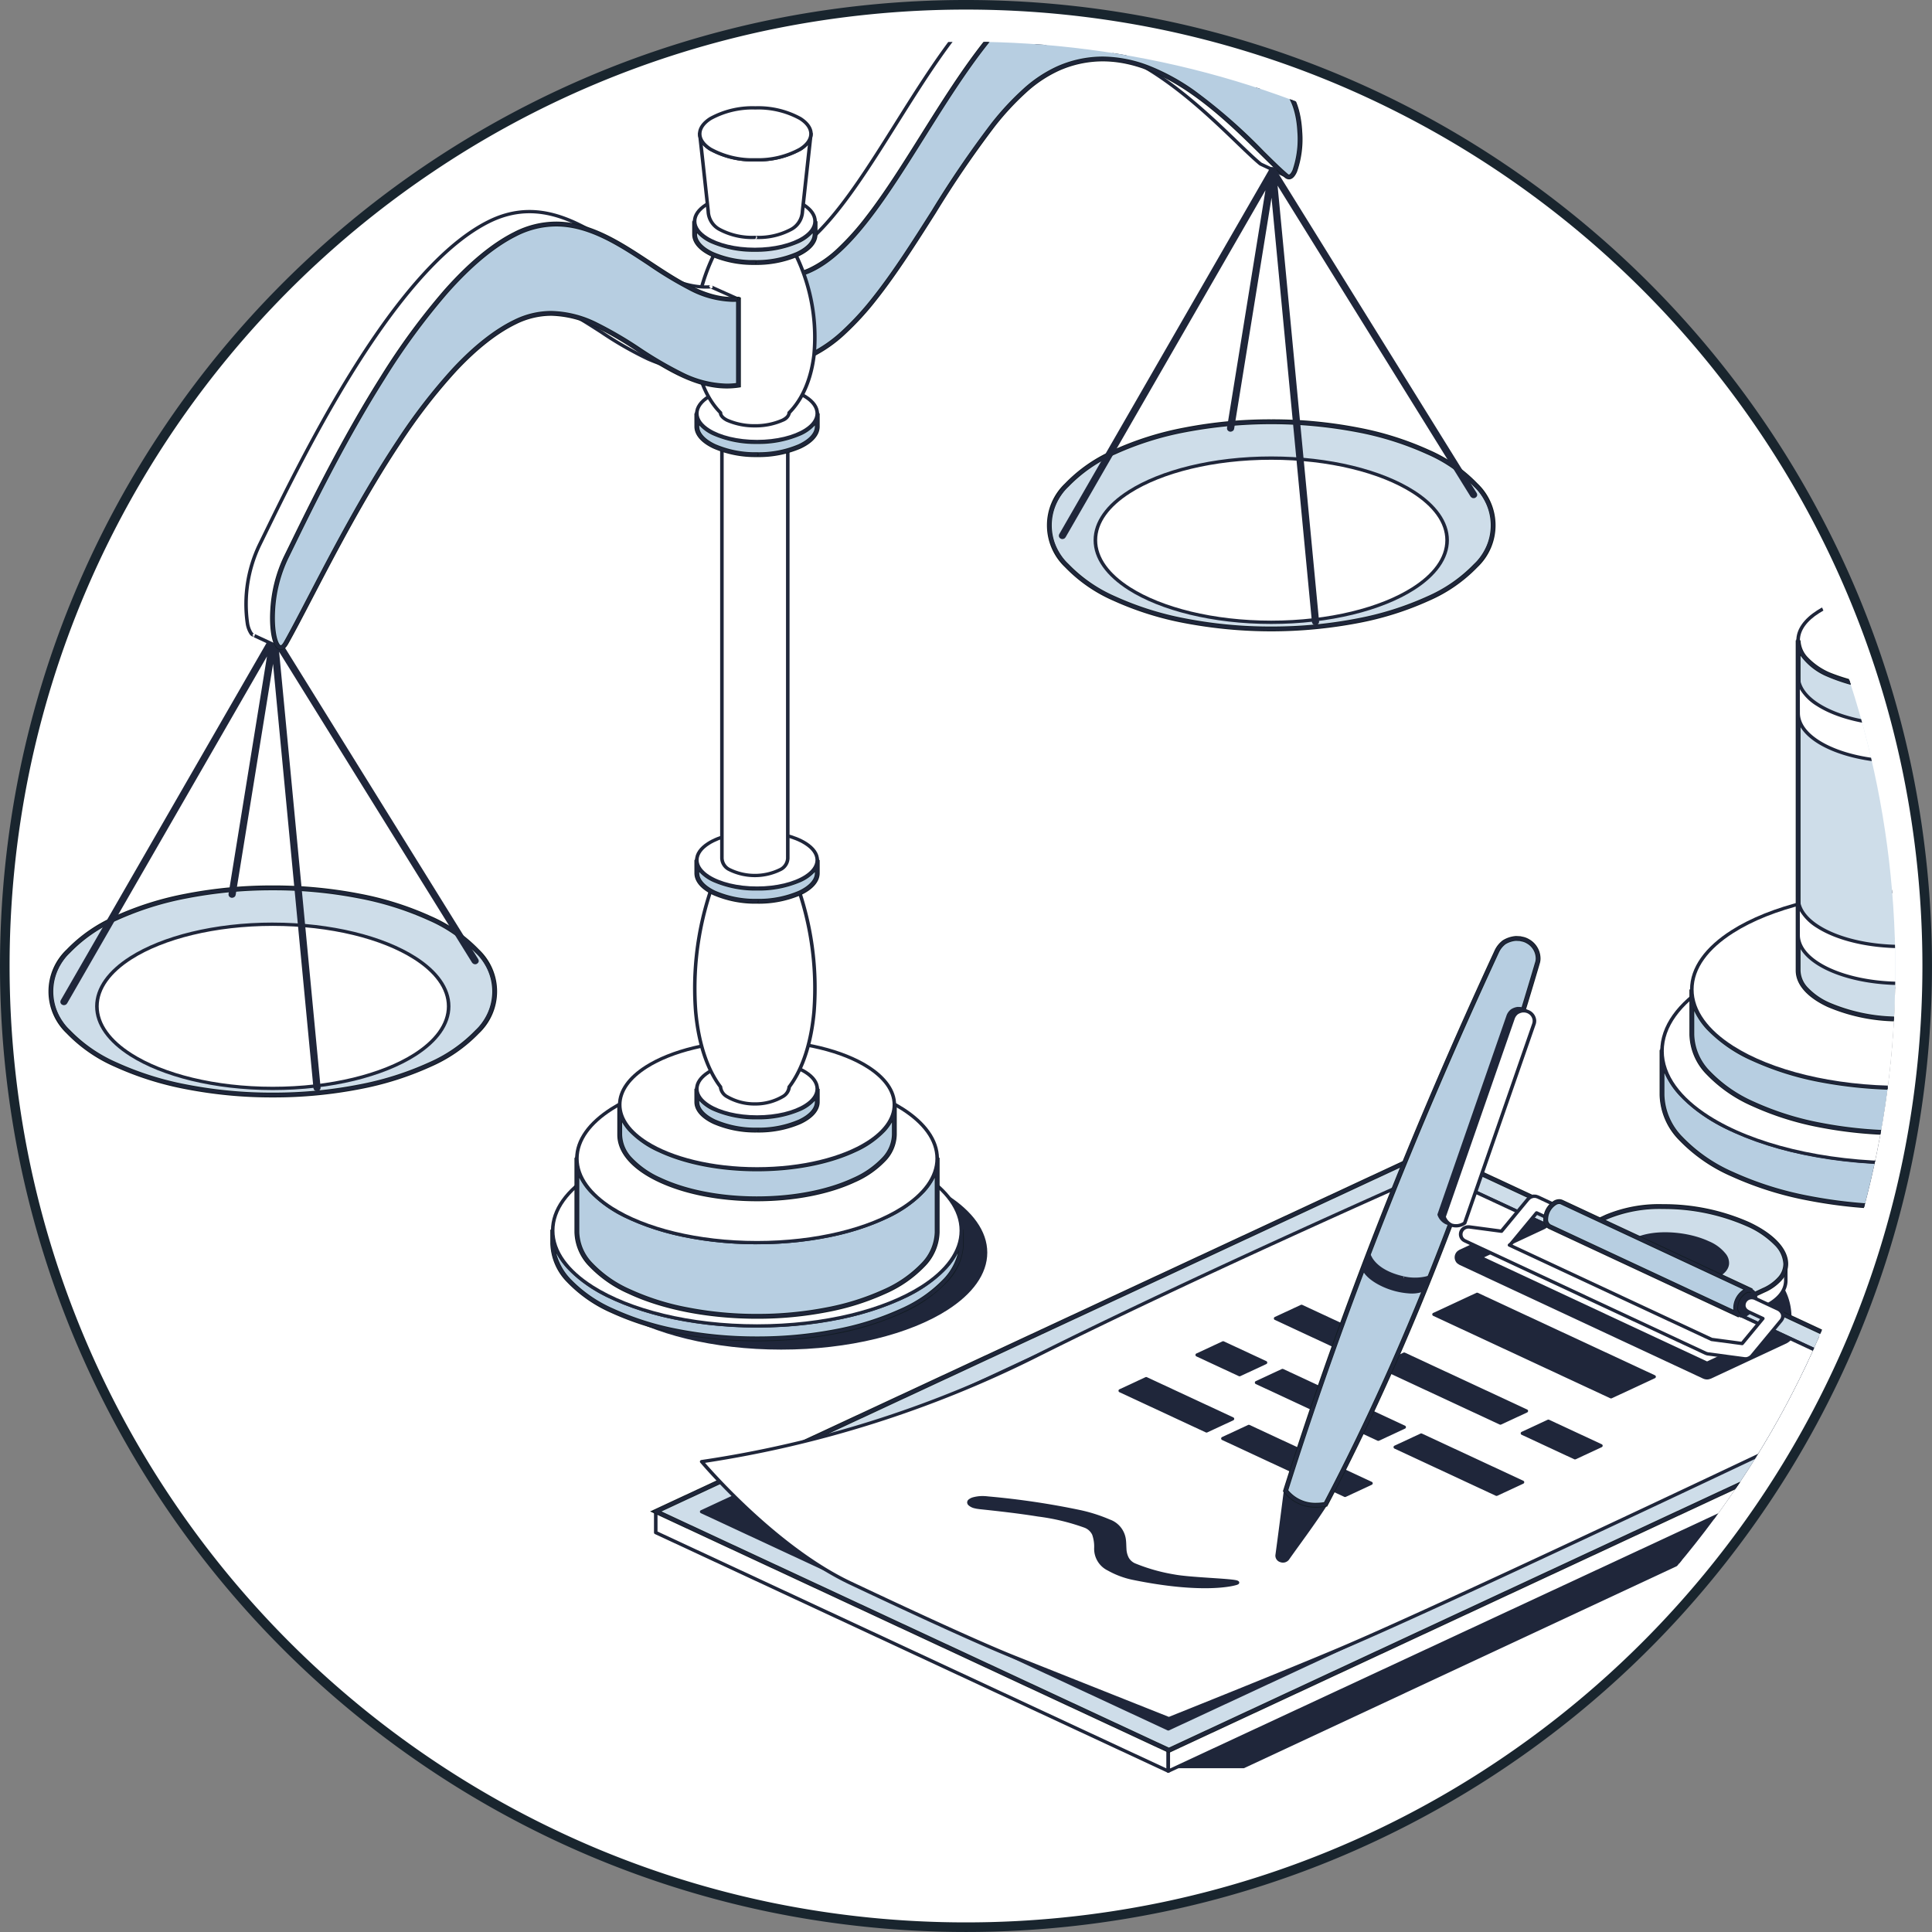 <?xml version="1.0" encoding="UTF-8"?>
<svg xmlns="http://www.w3.org/2000/svg" xmlns:xlink="http://www.w3.org/1999/xlink" width="402" height="402" viewBox="0 0 402 402">
  <rect x="0" y="0" width="402" height="402" fill="#808080" stroke="none"/>
  <defs>
    <clipPath id="clip-path">
      <ellipse id="Ellipse_1328" data-name="Ellipse 1328" cx="192.84" cy="192.84" rx="192.84" ry="192.84" fill="none"></ellipse>
    </clipPath>
    <clipPath id="clip-path-2">
      <rect id="Rectangle_18504" data-name="Rectangle 18504" width="515.109" height="377.801" fill="none"></rect>
    </clipPath>
  </defs>
  <g id="IMAGE_HERO_Company-Service_providers" data-name="IMAGE HERO Company-Service providers" transform="translate(1 1)">
    <ellipse id="Ellipse_1299" data-name="Ellipse 1299" cx="200" cy="200" rx="200" ry="200" fill="#fff"></ellipse>
    <path id="Ellipse_1299_-_Outline" data-name="Ellipse 1299 - Outline" d="M200-1a202.478,202.478,0,0,1,40.507,4.084,199.9,199.9,0,0,1,71.874,30.245A201.584,201.584,0,0,1,385.2,121.762a199.991,199.991,0,0,1,11.712,37.731,202.95,202.95,0,0,1,0,81.015,199.9,199.9,0,0,1-30.245,71.874A201.584,201.584,0,0,1,278.239,385.2a200,200,0,0,1-37.731,11.712,202.95,202.95,0,0,1-81.015,0,199.9,199.9,0,0,1-71.874-30.245A201.584,201.584,0,0,1,14.8,278.239,199.991,199.991,0,0,1,3.084,240.508a202.95,202.95,0,0,1,0-81.015A199.906,199.906,0,0,1,33.328,87.618,201.584,201.584,0,0,1,121.761,14.8,200,200,0,0,1,159.493,3.084,202.478,202.478,0,0,1,200-1Zm0,400a200.473,200.473,0,0,0,40.107-4.043,197.9,197.9,0,0,0,71.156-29.943,199.584,199.584,0,0,0,72.1-87.555,197.991,197.991,0,0,0,11.6-37.353,200.95,200.95,0,0,0,0-80.213,197.9,197.9,0,0,0-29.943-71.156,199.583,199.583,0,0,0-87.555-72.1,197.989,197.989,0,0,0-37.353-11.6,200.95,200.95,0,0,0-80.213,0A197.9,197.9,0,0,0,88.738,34.985a199.585,199.585,0,0,0-72.1,87.555,197.991,197.991,0,0,0-11.6,37.353,200.95,200.95,0,0,0,0,80.213,197.9,197.9,0,0,0,29.943,71.156,199.584,199.584,0,0,0,87.555,72.1,197.987,197.987,0,0,0,37.353,11.6A200.473,200.473,0,0,0,200,399Z" fill="#19252e"></path>
    <g id="Mask_Group_109983" data-name="Mask Group 109983" transform="translate(7.689 7.687)" clip-path="url(#clip-path)">
      <g id="sm" transform="translate(-39.925 -35.62)">
        <g id="Group_112038" data-name="Group 112038" transform="translate(41 18)" clip-path="url(#clip-path-2)">
          <path id="Path_103034" data-name="Path 103034" d="M296.329,177.462c-9.157,5.145-22.964,8.422-38.4,8.422-27.541,0-49.9-10.437-49.9-23.293s22.36-23.295,49.9-23.295,49.9,10.438,49.9,23.295a11.257,11.257,0,0,1-.13,1.7l70.468,32.9c1.366.638,2.228,2.108,2.225,4.2a12.12,12.12,0,0,1-6.521,10,5.048,5.048,0,0,1-4.282.283h0Z" transform="translate(134.346 74.746)" fill="#1f263a" fill-rule="evenodd"></path>
          <path id="Path_103035" data-name="Path 103035" d="M296.488,177.974,369.57,212.09l0,0a5.425,5.425,0,0,0,4.61-.284,12.5,12.5,0,0,0,6.726-10.3c0-2.246-.958-3.815-2.427-4.5l0,0-70.234-32.786a11.436,11.436,0,0,0,.1-1.5c0-5.243-3.621-10.108-9.794-14.038-9.131-5.815-23.864-9.6-40.475-9.6s-31.343,3.786-40.473,9.6c-6.173,3.931-9.794,8.8-9.794,14.038s3.621,10.108,9.794,14.035c9.131,5.816,23.864,9.6,40.473,9.6,15.415,0,29.211-3.259,38.413-8.374m73.307,33.91-.061.243Zm-.061.243s-.518-.178-.323-.51c.051-.086.321.506.323.51m8.579-14.475h0a.378.378,0,0,1-.165-.037c1.261.589,2.023,1.962,2.021,3.889a11.745,11.745,0,0,1-6.318,9.688,4.672,4.672,0,0,1-3.953.283l-73.261-34.2a.4.4,0,0,0-.355.012c-9.11,5.12-22.85,8.374-38.207,8.374-16.438,0-31.023-3.729-40.059-9.481-5.938-3.78-9.473-8.428-9.473-13.47s3.535-9.69,9.473-13.47c9.035-5.753,23.62-9.481,40.059-9.481s31.025,3.728,40.06,9.481c5.938,3.78,9.472,8.427,9.472,13.47a10.823,10.823,0,0,1-.127,1.65.337.337,0,0,0,.2.356l70.47,32.9a.378.378,0,0,0,.165.037m0,0s-.518-.178-.323-.51c.051-.086.321.506.323.51" transform="translate(134.202 74.626)" fill="#1f263a" fill-rule="evenodd"></path>
          <path id="Path_103036" data-name="Path 103036" d="M204.191,147.992v9.378c0,12.857,22.36,23.295,49.9,23.295l.323,0c27.391-.08,49.576-10.487,49.576-23.293v-9.378c0,12.857-22.358,23.295-49.9,23.295s-49.9-10.438-49.9-23.295" transform="translate(131.866 79.412)" fill="#b7cee1" fill-rule="evenodd"></path>
          <path id="Path_103037" data-name="Path 103037" d="M203.691,147.992h1a12.966,12.966,0,0,0,3.794,8.728,32.856,32.856,0,0,0,10.54,7.288,68.975,68.975,0,0,0,15.748,4.957,103.31,103.31,0,0,0,38.637,0,68.968,68.968,0,0,0,15.747-4.957A32.853,32.853,0,0,0,299.7,156.72a12.966,12.966,0,0,0,3.794-8.728h1v9.378a13.91,13.91,0,0,1-4.023,9.366,33.658,33.658,0,0,1-10.781,7.506,69.6,69.6,0,0,1-15.872,5.04,100.644,100.644,0,0,1-19.4,1.882l-.322,0a100.96,100.96,0,0,1-19.515-1.841,69.969,69.969,0,0,1-15.977-5.032,33.832,33.832,0,0,1-10.857-7.522,13.928,13.928,0,0,1-4.054-9.4Zm50.4,23.795a100.953,100.953,0,0,1-19.513-1.841,69.969,69.969,0,0,1-15.977-5.032,33.832,33.832,0,0,1-10.857-7.522,16.723,16.723,0,0,1-3.054-4.628v4.606a12.966,12.966,0,0,0,3.794,8.728,32.856,32.856,0,0,0,10.54,7.288,68.974,68.974,0,0,0,15.748,4.957,99.952,99.952,0,0,0,19.319,1.822l.32,0a99.646,99.646,0,0,0,19.206-1.863,68.607,68.607,0,0,0,15.643-4.964,32.681,32.681,0,0,0,10.463-7.271,12.947,12.947,0,0,0,3.766-8.7v-4.606a16.722,16.722,0,0,1-3.053,4.628,33.829,33.829,0,0,1-10.857,7.522,69.962,69.962,0,0,1-15.976,5.032A100.949,100.949,0,0,1,254.092,171.787Z" transform="translate(131.866 79.412)" fill="#121c23"></path>
          <path id="Path_103038" data-name="Path 103038" d="M204.335,147.675c.148-.021.295.069.347.343a.53.53,0,0,1,.021.146c0,5.043,3.535,9.69,9.473,13.47,9.035,5.753,23.62,9.481,40.059,9.481s31.023-3.728,40.06-9.481c5.936-3.78,9.472-8.427,9.472-13.47a.534.534,0,0,1,.021-.146c.053-.272.2-.364.347-.343.146-.021.293.069.347.343a.531.531,0,0,1,.02.146v9.378c0,5.223-3.591,10.069-9.722,13.992-9.067,5.8-23.7,9.6-40.222,9.645h-.324c-16.611,0-31.343-3.786-40.475-9.6-6.173-3.931-9.792-8.8-9.792-14.038v-9.378a.532.532,0,0,1,.02-.146c.054-.272.2-.364.347-.343m.369,4.548c1.351,3.685,4.513,7.084,9.057,9.979,9.133,5.813,23.864,9.6,40.475,9.6s31.344-3.788,40.475-9.6c4.544-2.895,7.706-6.294,9.057-9.979v5.318c0,5.023-3.507,9.653-9.4,13.425-8.971,5.741-23.459,9.476-39.809,9.525h-.321c-16.438,0-31.023-3.728-40.059-9.481-5.938-3.78-9.473-8.427-9.473-13.47Z" transform="translate(131.722 79.24)" fill="#1f263a" fill-rule="evenodd"></path>
          <path id="Path_103039" data-name="Path 103039" d="M254.092,132.974c-27.541,0-49.9,10.438-49.9,23.293s22.36,23.3,49.9,23.3,49.9-10.438,49.9-23.3-22.36-23.293-49.9-23.293" transform="translate(131.866 71.353)" fill="#fff" fill-rule="evenodd"></path>
          <path id="Path_103040" data-name="Path 103040" d="M254.236,132.75c-16.611,0-31.344,3.786-40.475,9.6-6.173,3.929-9.792,8.794-9.792,14.037s3.619,10.108,9.792,14.038c9.131,5.813,23.864,9.6,40.475,9.6s31.342-3.788,40.473-9.6c6.175-3.931,9.794-8.8,9.794-14.038s-3.619-10.108-9.794-14.037c-9.131-5.814-23.862-9.6-40.473-9.6m0,.687c16.438,0,31.023,3.728,40.059,9.481,5.938,3.78,9.473,8.427,9.473,13.47s-3.535,9.69-9.473,13.47c-9.035,5.753-23.62,9.481-40.059,9.481s-31.023-3.728-40.06-9.481c-5.936-3.78-9.472-8.427-9.472-13.47s3.535-9.69,9.472-13.47c9.037-5.753,23.622-9.481,40.06-9.481" transform="translate(131.722 71.233)" fill="#1f263a" fill-rule="evenodd"></path>
          <path id="Path_103041" data-name="Path 103041" d="M207.963,139.8v9.422c0,11.257,19.578,20.4,43.694,20.4h.281c23.986-.071,43.411-9.183,43.411-20.4V139.8c0,11.257-19.578,20.4-43.693,20.4s-43.694-9.14-43.694-20.4" transform="translate(134.302 75.016)" fill="#b7cee1" fill-rule="evenodd"></path>
          <path id="Path_103042" data-name="Path 103042" d="M207.463,139.8h1a11.293,11.293,0,0,0,3.306,7.6,28.708,28.708,0,0,0,9.209,6.367,60.334,60.334,0,0,0,13.775,4.336,90.4,90.4,0,0,0,33.807,0,60.332,60.332,0,0,0,13.774-4.336,28.708,28.708,0,0,0,9.209-6.367,11.293,11.293,0,0,0,3.306-7.6h1v9.422a12.24,12.24,0,0,1-3.539,8.243,29.531,29.531,0,0,1-9.46,6.587,61.01,61.01,0,0,1-13.913,4.417,88.209,88.209,0,0,1-17,1.65h-.283a88.463,88.463,0,0,1-17.1-1.613,61.329,61.329,0,0,1-14-4.41,29.685,29.685,0,0,1-9.527-6.6,12.255,12.255,0,0,1-3.566-8.272Zm44.476,29.319a87.2,87.2,0,0,0,16.8-1.63,60.015,60.015,0,0,0,13.684-4.342,28.555,28.555,0,0,0,9.142-6.352,11.277,11.277,0,0,0,3.281-7.573v-4.95a14.926,14.926,0,0,1-2.565,3.8,29.685,29.685,0,0,1-9.526,6.6,61.327,61.327,0,0,1-14,4.41,91.4,91.4,0,0,1-34.2,0,61.329,61.329,0,0,1-14-4.41,29.685,29.685,0,0,1-9.527-6.6,14.925,14.925,0,0,1-2.566-3.8v4.95a11.293,11.293,0,0,0,3.306,7.6,28.708,28.708,0,0,0,9.209,6.366,60.334,60.334,0,0,0,13.775,4.336,87.463,87.463,0,0,0,16.9,1.594Z" transform="translate(134.302 75.016)" fill="#121c23"></path>
          <path id="Path_103043" data-name="Path 103043" d="M295.493,139.683c.178-.049.354-.043.367.167l0,0V149.3c0,4.585-3.15,8.843-8.533,12.287-7.944,5.083-20.767,8.411-35.245,8.454H251.8c-14.555,0-27.465-3.321-35.465-8.414-5.421-3.451-8.6-7.724-8.6-12.327v-9.45c.015-.211.191-.217.367-.167.178-.049.354-.043.367.167l0,0v.026c0,4.4,3.089,8.457,8.275,11.76,7.9,5.032,20.668,8.295,35.051,8.295s27.144-3.262,35.05-8.295c5.184-3.3,8.275-7.357,8.275-11.76v-.028c.015-.211.191-.217.367-.167m-87.018,4c1.233,3.144,3.966,6.045,7.86,8.523,8,5.094,20.91,8.414,35.465,8.414s27.465-3.321,35.465-8.414c3.892-2.479,6.628-5.38,7.86-8.523V149.3c0,4.385-3.066,8.427-8.214,11.72-7.849,5.023-20.525,8.291-34.83,8.333H251.8c-14.383,0-27.146-3.261-35.051-8.295-5.186-3.3-8.275-7.356-8.275-11.758Z" transform="translate(134.157 74.94)" fill="#1f263a" fill-rule="evenodd"></path>
          <path id="Path_103044" data-name="Path 103044" d="M251.656,126.526c-24.116,0-43.694,9.14-43.694,20.4s19.578,20.4,43.694,20.4,43.693-9.14,43.693-20.4-19.578-20.4-43.693-20.4" transform="translate(134.301 67.893)" fill="#fff" fill-rule="evenodd"></path>
          <path id="Path_103045" data-name="Path 103045" d="M251.8,126.3c-14.555,0-27.465,3.319-35.465,8.413-5.421,3.451-8.6,7.724-8.6,12.327s3.175,8.877,8.6,12.328c8,5.094,20.91,8.414,35.465,8.414s27.465-3.321,35.465-8.414c5.421-3.451,8.6-7.724,8.6-12.328s-3.175-8.875-8.6-12.327c-8-5.094-20.91-8.413-35.465-8.413m0,.687c14.383,0,27.144,3.261,35.05,8.295,5.184,3.3,8.275,7.356,8.275,11.758s-3.091,8.459-8.275,11.76c-7.906,5.034-20.668,8.295-35.05,8.295s-27.146-3.261-35.051-8.295c-5.186-3.3-8.275-7.356-8.275-11.76s3.089-8.457,8.275-11.758c7.9-5.034,20.668-8.295,35.051-8.295" transform="translate(134.157 67.774)" fill="#1f263a" fill-rule="evenodd"></path>
          <path id="Path_103046" data-name="Path 103046" d="M242.977,85.968c-11.909,0-21.576,4.513-21.576,10.072s9.667,10.072,21.576,10.072,21.576-4.513,21.576-10.072-9.667-10.072-21.576-10.072" transform="translate(142.98 46.13)" fill="#fff" fill-rule="evenodd"></path>
          <path id="Path_103047" data-name="Path 103047" d="M243.122,85.745c-7.232,0-13.644,1.653-17.62,4.184-2.735,1.742-4.325,3.908-4.325,6.231s1.59,4.49,4.325,6.232c3.976,2.531,10.388,4.184,17.62,4.184s13.644-1.653,17.618-4.184c2.737-1.742,4.327-3.908,4.327-6.232s-1.59-4.488-4.327-6.231c-3.975-2.531-10.387-4.184-17.618-4.184m0,.687c7.059,0,13.323,1.595,17.2,4.066,2.5,1.592,4,3.539,4,5.662s-1.5,4.072-4,5.664c-3.881,2.471-10.145,4.066-17.2,4.066s-13.324-1.595-17.2-4.066c-2.5-1.592-4.006-3.539-4.006-5.664s1.5-4.07,4.006-5.662c3.879-2.471,10.145-4.066,17.2-4.066" transform="translate(142.835 46.01)" fill="#1f263a" fill-rule="evenodd"></path>
          <path id="Path_103048" data-name="Path 103048" d="M221.4,92.523v68.706c0,5.559,9.667,10.074,21.576,10.074h.14c11.845-.035,21.437-4.536,21.437-10.074V92.523c0,5.559-9.667,10.072-21.576,10.072S221.4,98.082,221.4,92.523" transform="translate(142.98 49.647)" fill="#cedde9" fill-rule="evenodd"></path>
          <path id="Path_103049" data-name="Path 103049" d="M220.9,92.523h1a5.334,5.334,0,0,0,1.567,3.583,13.928,13.928,0,0,0,4.467,3.085,40.405,40.405,0,0,0,30.085,0,13.928,13.928,0,0,0,4.467-3.085,5.334,5.334,0,0,0,1.567-3.583h1v68.706c0,2.882-2.331,5.565-6.564,7.553a37.393,37.393,0,0,1-15.371,3.021h-.141a37.54,37.54,0,0,1-15.466-3c-4.263-1.991-6.611-4.681-6.611-7.575ZM242.977,103.1a37.547,37.547,0,0,1-15.466-3,13.149,13.149,0,0,1-5.611-4.38v65.512a5.335,5.335,0,0,0,1.567,3.584,13.929,13.929,0,0,0,4.467,3.085,36.532,36.532,0,0,0,15.043,2.905h.14a36.384,36.384,0,0,0,14.947-2.926A13.854,13.854,0,0,0,262.5,164.8a5.327,5.327,0,0,0,1.555-3.57V95.717a13.149,13.149,0,0,1-5.611,4.38A37.547,37.547,0,0,1,242.977,103.1Z" transform="translate(142.98 49.647)" fill="#121c23"></path>
          <path id="Path_103050" data-name="Path 103050" d="M221.544,92.337c.181-.054.362-.009.369.292v0c0,2.124,1.5,4.072,4,5.664,3.881,2.471,10.145,4.066,17.205,4.066s13.323-1.595,17.2-4.066c2.5-1.592,4-3.54,4-5.664v0c.007-.3.188-.346.369-.292.181-.054.362-.009.367.292l0,0v68.707c0,2.314-1.578,4.471-4.294,6.211-3.948,2.526-10.319,4.184-17.511,4.2l-.14,0c-7.232,0-13.645-1.655-17.62-4.186-2.735-1.743-4.325-3.908-4.325-6.231V92.629c.008-.3.189-.346.367-.292m.369,2.995a10.425,10.425,0,0,0,3.589,3.534c3.975,2.531,10.388,4.184,17.62,4.184s13.644-1.653,17.618-4.184a10.366,10.366,0,0,0,3.589-3.534v66.009c0,2.114-1.493,4.055-3.975,5.644-3.853,2.465-10.074,4.064-17.095,4.084h-.14c-7.059,0-13.323-1.595-17.2-4.066-2.5-1.592-4-3.539-4-5.662Z" transform="translate(142.835 49.537)" fill="#1f263a" fill-rule="evenodd"></path>
          <path id="Path_103051" data-name="Path 103051" d="M221.4,97.385v7.674c0,5.559,9.667,10.072,21.576,10.072h.14c11.845-.034,21.437-4.535,21.437-10.072V97.385c0,5.559-9.667,10.072-21.576,10.072S221.4,102.944,221.4,97.385" transform="translate(142.98 52.256)" fill="#fff" fill-rule="evenodd"></path>
          <path id="Path_103052" data-name="Path 103052" d="M264.7,97.258c.181-.055.364-.043.367.2l0,0v7.683c0,2.314-1.578,4.472-4.294,6.211-3.948,2.525-10.319,4.183-17.511,4.2h-.14c-7.232,0-13.645-1.653-17.62-4.184-2.735-1.742-4.325-3.908-4.325-6.231V97.458c0-.243.186-.255.367-.2.183-.055.364-.043.369.2v.009c0,2.124,1.5,4.072,4,5.664,3.881,2.471,10.145,4.066,17.205,4.066s13.323-1.595,17.2-4.066c2.5-1.592,4-3.54,4-5.664v-.009c0-.243.186-.255.369-.2m-42.786,2.907A10.408,10.408,0,0,0,225.5,103.7c3.975,2.531,10.388,4.186,17.62,4.186s13.644-1.655,17.618-4.186a10.35,10.35,0,0,0,3.589-3.533v4.977c0,2.114-1.493,4.055-3.975,5.644-3.853,2.465-10.074,4.063-17.095,4.084h-.14c-7.059,0-13.323-1.595-17.2-4.066-2.5-1.592-4-3.539-4-5.662Z" transform="translate(142.835 52.174)" fill="#1f263a" fill-rule="evenodd"></path>
          <path id="Path_103053" data-name="Path 103053" d="M221.4,127.434v7.674c0,5.559,9.667,10.071,21.576,10.071h.14c11.845-.032,21.437-4.533,21.437-10.071v-7.674c0,5.558-9.667,10.072-21.576,10.072S221.4,132.992,221.4,127.434" transform="translate(142.98 68.381)" fill="#fff" fill-rule="evenodd"></path>
          <path id="Path_103054" data-name="Path 103054" d="M264.7,127.306c.181-.055.364-.043.367.2l0,0v7.683c0,2.314-1.578,4.471-4.294,6.211-3.948,2.525-10.319,4.183-17.511,4.2h-.14c-7.232,0-13.645-1.653-17.62-4.184-2.735-1.742-4.325-3.908-4.325-6.231v-7.685c0-.243.186-.255.367-.2.183-.055.364-.043.369.2v.009c0,2.124,1.5,4.072,4,5.664,3.881,2.471,10.145,4.066,17.205,4.066s13.323-1.595,17.2-4.066c2.5-1.592,4-3.54,4-5.664v-.009c0-.243.186-.255.369-.2m-42.786,2.907a10.425,10.425,0,0,0,3.589,3.534c3.975,2.529,10.388,4.184,17.62,4.184s13.644-1.655,17.618-4.184a10.366,10.366,0,0,0,3.589-3.534v4.977c0,2.114-1.493,4.055-3.975,5.644-3.853,2.465-10.074,4.063-17.095,4.084h-.14c-7.059,0-13.323-1.6-17.2-4.066-2.5-1.592-4-3.539-4-5.662Z" transform="translate(142.835 68.298)" fill="#1f263a" fill-rule="evenodd"></path>
          <path id="Path_103055" data-name="Path 103055" d="M348.669,181.357h0L239.217,130.262c-1.364-.636-2.227-2.108-2.223-4.2a12.123,12.123,0,0,1,6.521-10,5.053,5.053,0,0,1,4.282-.283l109.452,51.095a5.047,5.047,0,0,0-4.282.283,12.122,12.122,0,0,0-6.522,10c0,2.088.861,3.559,2.225,4.2" transform="translate(153.05 61.941)" fill="#cedde9" fill-rule="evenodd"></path>
          <path id="Path_103056" data-name="Path 103056" d="M348.458,181.81h0l-.005,0L239.006,130.715c-1.6-.746-2.515-2.441-2.512-4.65a11.447,11.447,0,0,1,1.995-6.08,12.064,12.064,0,0,1,4.814-4.368,6.687,6.687,0,0,1,2.816-.683,4.436,4.436,0,0,1,1.889.4l109.444,51.091.008,0-.423.906h0a3.435,3.435,0,0,0-1.466-.307,5.7,5.7,0,0,0-2.393.59,11.045,11.045,0,0,0-4.4,4.008,10.454,10.454,0,0,0-1.833,5.535,3.853,3.853,0,0,0,1.937,3.743ZM246.119,115.934a5.7,5.7,0,0,0-2.393.589,11.056,11.056,0,0,0-4.4,4.008,10.444,10.444,0,0,0-1.832,5.535,3.846,3.846,0,0,0,1.935,3.743L346.474,179.78a6.179,6.179,0,0,1-.53-2.62,11.458,11.458,0,0,1,2-6.081,12.052,12.052,0,0,1,4.815-4.368,7.475,7.475,0,0,1,1.718-.574l-106.887-49.9A3.445,3.445,0,0,0,246.119,115.934Z" transform="translate(153.05 61.941)" fill="#121c23"></path>
          <path id="Path_103057" data-name="Path 103057" d="M357.372,167.345l.021,0a.372.372,0,0,0,.321-.178.3.3,0,0,0,.036-.088.336.336,0,0,0-.193-.386L248.106,115.6a5.428,5.428,0,0,0-4.612.283,12.494,12.494,0,0,0-6.725,10.3c0,2.248.958,3.818,2.428,4.5a.378.378,0,0,0,.165.037.378.378,0,0,1-.165-.037L348.65,181.784a.35.35,0,0,0,.143.035l.021,0a.37.37,0,0,0,.321-.178.263.263,0,0,0,.036-.088.334.334,0,0,0-.193-.386c-1.261-.589-2.024-1.961-2.021-3.889a11.743,11.743,0,0,1,6.318-9.688,4.669,4.669,0,0,1,3.952-.283.364.364,0,0,0,.145.035M247.779,116.216l107.363,50.121a6.979,6.979,0,0,0-2.2.641,12.5,12.5,0,0,0-6.725,10.3,5.7,5.7,0,0,0,.719,2.938L239.528,130.076l0,0c-1.261-.589-2.023-1.961-2.021-3.888a11.749,11.749,0,0,1,6.318-9.69,4.672,4.672,0,0,1,3.953-.283Zm-8.417,14.51c0-.006-.272-.6-.323-.51-.2.332.318.509.323.51m8.713-15-.133.527Zm-.133.527c0-.006-.272-.6-.323-.51-.2.332.318.509.323.51" transform="translate(152.905 61.821)" fill="#1f263a" fill-rule="evenodd"></path>
          <path id="Path_103058" data-name="Path 103058" d="M310.019,149.324c3.6-1.68,6.511.075,6.508,3.912a12.122,12.122,0,0,1-6.522,10c-3.6,1.676-6.511-.075-6.507-3.915a12.12,12.12,0,0,1,6.522-9.994" transform="translate(195.997 79.784)" fill="#fff" fill-rule="evenodd"></path>
          <path id="Path_103059" data-name="Path 103059" d="M310,149.136a12.494,12.494,0,0,0-6.725,10.3,4.758,4.758,0,0,0,2.072,4.315,5.23,5.23,0,0,0,4.967-.094,12.5,12.5,0,0,0,6.726-10.3,4.761,4.761,0,0,0-2.074-4.315,5.23,5.23,0,0,0-4.967.094m.329.615a4.48,4.48,0,0,1,4.24-.131,4.111,4.111,0,0,1,1.735,3.737,11.749,11.749,0,0,1-6.318,9.688,4.484,4.484,0,0,1-4.24.131,4.111,4.111,0,0,1-1.735-3.737,11.747,11.747,0,0,1,6.318-9.688" transform="translate(195.853 79.665)" fill="#1f263a" fill-rule="evenodd"></path>
          <path id="Path_103060" data-name="Path 103060" d="M301.8,161.407h0l-4.458-2.082c-1.366-.638-2.227-2.108-2.227-4.2a12.129,12.129,0,0,1,6.522-10,5.048,5.048,0,0,1,4.282-.283l4.462,2.082a5.051,5.051,0,0,0-4.284.283,12.117,12.117,0,0,0-6.521,10c0,2.088.859,3.559,2.223,4.2" transform="translate(190.585 77.536)" fill="#fff" fill-rule="evenodd"></path>
          <path id="Path_103061" data-name="Path 103061" d="M310.5,147.394l.021,0a.372.372,0,0,0,.321-.177v0a.286.286,0,0,0,.036-.089.335.335,0,0,0-.193-.386l-4.46-2.082a5.428,5.428,0,0,0-4.612.283,12.494,12.494,0,0,0-6.725,10.3c0,2.248.958,3.818,2.428,4.5a.383.383,0,0,0,.165.037.383.383,0,0,1-.165-.037l4.46,2.082a.355.355,0,0,0,.143.035l.021,0a.375.375,0,0,0,.323-.178.356.356,0,0,0,.036-.088.336.336,0,0,0-.194-.386c-1.261-.589-2.023-1.961-2.021-3.889a11.749,11.749,0,0,1,6.318-9.688,4.672,4.672,0,0,1,3.953-.283.357.357,0,0,0,.143.035m-4.6-2.116,2.373,1.108a6.967,6.967,0,0,0-2.2.641,12.5,12.5,0,0,0-6.726,10.3,5.7,5.7,0,0,0,.721,2.938l-2.421-1.129,0,0c-1.261-.589-2.023-1.961-2.021-3.888a11.749,11.749,0,0,1,6.318-9.69,4.672,4.672,0,0,1,3.953-.283Zm-8.417,14.51s-.27-.6-.323-.51c-.2.332.318.509.323.51m8.713-15-.133.527Zm-.133.527s-.272-.6-.323-.51c-.2.332.318.509.323.51" transform="translate(190.441 77.416)" fill="#1f263a" fill-rule="evenodd"></path>
          <path id="Path_103062" data-name="Path 103062" d="M109.514,162.515c23.462,0,42.511,8.892,42.511,19.845s-19.048,19.845-42.511,19.845S67,193.313,67,182.36s19.048-19.845,42.511-19.845" transform="translate(43.27 87.205)" fill="#1f263a" fill-rule="evenodd"></path>
          <path id="Path_103063" data-name="Path 103063" d="M109.658,162.292c-14.164,0-26.726,3.23-34.511,8.187-5.276,3.359-8.367,7.52-8.367,12s3.091,8.642,8.367,12c7.785,4.957,20.347,8.189,34.511,8.189s26.726-3.231,34.511-8.189c5.276-3.359,8.367-7.52,8.367-12s-3.091-8.642-8.367-12c-7.785-4.957-20.347-8.187-34.511-8.187m0,.687c13.991,0,26.405,3.172,34.1,8.069,5.041,3.208,8.046,7.151,8.046,11.432s-3.005,8.224-8.046,11.434c-7.691,4.9-20.105,8.067-34.1,8.067s-26.405-3.172-34.1-8.067c-5.041-3.21-8.046-7.153-8.046-11.434s3.005-8.224,8.046-11.432c7.691-4.9,20.105-8.069,34.1-8.069" transform="translate(43.126 87.085)" fill="#1f263a" fill-rule="evenodd"></path>
          <path id="Path_103064" data-name="Path 103064" d="M148.968,172.329v2.87c0,10.953-19.047,19.845-42.511,19.845h-.275c-23.334-.069-42.234-8.935-42.234-19.845v-2.87c0,10.953,19.048,19.845,42.509,19.845s42.511-8.892,42.511-19.845" transform="translate(41.297 92.471)" fill="#b7cee1" fill-rule="evenodd"></path>
          <path id="Path_103065" data-name="Path 103065" d="M63.448,172.329h1a10.975,10.975,0,0,0,3.213,7.386,27.917,27.917,0,0,0,8.955,6.191,58.682,58.682,0,0,0,13.4,4.217,87.937,87.937,0,0,0,32.887,0,58.682,58.682,0,0,0,13.4-4.217,27.915,27.915,0,0,0,8.955-6.191,10.975,10.975,0,0,0,3.213-7.386h1v2.87A11.938,11.938,0,0,1,146,183.257a28.892,28.892,0,0,1-9.273,6.426,59.677,59.677,0,0,1-13.628,4.292,86.083,86.083,0,0,1-16.638,1.57h-.275a85.825,85.825,0,0,1-16.541-1.605,59.373,59.373,0,0,1-13.539-4.3,28.747,28.747,0,0,1-9.208-6.412,11.921,11.921,0,0,1-3.447-8.029Zm43.009,20.345a86.069,86.069,0,0,1-16.637-1.57,59.678,59.678,0,0,1-13.627-4.292,28.894,28.894,0,0,1-9.273-6.426,14.98,14.98,0,0,1-2.247-3.182,12.027,12.027,0,0,0,2.963,5.354,27.771,27.771,0,0,0,8.891,6.177,58.377,58.377,0,0,0,13.31,4.224,84.818,84.818,0,0,0,16.347,1.586h.273a85.081,85.081,0,0,0,16.444-1.551,58.683,58.683,0,0,0,13.4-4.217,27.916,27.916,0,0,0,8.955-6.191,12.046,12.046,0,0,0,2.988-5.381A14.979,14.979,0,0,1,146,180.386a28.892,28.892,0,0,1-9.273,6.426A59.677,59.677,0,0,1,123.1,191.1,86.083,86.083,0,0,1,106.457,192.674Z" transform="translate(41.297 92.471)" fill="#121c23"></path>
          <path id="Path_103066" data-name="Path 103066" d="M64.461,172.45c0,4.281,3.005,8.224,8.046,11.434,7.691,4.9,20.105,8.067,34.1,8.067s26.405-3.172,34.1-8.067c5.041-3.21,8.046-7.153,8.046-11.434v-.061l0-.026a.391.391,0,0,1,.726,0l0,.026v2.933c0,4.481-3.091,8.64-8.367,12-7.785,4.957-20.347,8.187-34.511,8.187h-.276c-14.086-.042-26.565-3.279-34.3-8.227-5.24-3.353-8.306-7.5-8.306-11.961v-2.933l0-.026a.391.391,0,0,1,.726,0l0,.026Zm84.227,3.9c-.438,3.886-3.352,7.457-7.989,10.409-7.691,4.9-20.105,8.069-34.1,8.069h-.273c-13.915-.042-26.247-3.221-33.882-8.107-4.6-2.944-7.493-6.5-7.929-10.37,1.234,2.987,3.864,5.744,7.574,8.107,7.785,4.956,20.347,8.187,34.511,8.187s26.726-3.231,34.511-8.187c3.71-2.363,6.34-5.12,7.574-8.107" transform="translate(41.153 92.35)" fill="#1f263a" fill-rule="evenodd"></path>
          <path id="Path_103067" data-name="Path 103067" d="M106.459,159.535c23.462,0,42.511,8.892,42.511,19.845s-19.048,19.845-42.511,19.845-42.511-8.892-42.511-19.845S83,159.535,106.459,159.535" transform="translate(41.297 85.606)" fill="#fff" fill-rule="evenodd"></path>
          <path id="Path_103068" data-name="Path 103068" d="M106.6,159.312c-14.164,0-26.726,3.23-34.511,8.187-5.276,3.359-8.367,7.52-8.367,12s3.091,8.642,8.367,12c7.785,4.957,20.347,8.187,34.511,8.187s26.726-3.23,34.511-8.187c5.276-3.359,8.367-7.52,8.367-12s-3.091-8.642-8.367-12c-7.785-4.957-20.347-8.187-34.511-8.187m0,.687c13.991,0,26.405,3.172,34.1,8.069,5.041,3.208,8.046,7.151,8.046,11.432s-3.005,8.224-8.046,11.432c-7.691,4.9-20.105,8.069-34.1,8.069s-26.405-3.172-34.1-8.069c-5.041-3.208-8.046-7.151-8.046-11.432s3.005-8.224,8.046-11.432C80.2,163.17,92.612,160,106.6,160" transform="translate(41.153 85.486)" fill="#1f263a" fill-rule="evenodd"></path>
          <path id="Path_103069" data-name="Path 103069" d="M90.138,63.73a14.144,14.144,0,0,0,5.046-1.343c17.314-8.061,30.982-51.356,51.364-60.129C167.117-6.6,184.566,15.84,192,24.046c2.284,2.52,2.972,7.236,2.781,11.208l5.768.479-.576,9.851-5.558-2.594a1.051,1.051,0,0,1-.242-.155c-8.25-6.922-29.191-32.521-49.805-23.315C126.285,27.6,113.528,65.853,95.88,77.511V66.3l-5.742-2.566Z" transform="translate(58.211 0.12)" fill="#fff" fill-rule="evenodd"></path>
          <path id="Path_103070" data-name="Path 103070" d="M90.279,64.194c-.043-.054-.355-.45-.362-.372-.026.3.316.364.362.372l0,0a.376.376,0,0,1-.16-.034l5.533,2.472V77.632a.341.341,0,0,0,.2.306.393.393,0,0,0,.382-.025c8.856-5.851,16.5-18.367,24.185-30.443,7.613-11.964,15.26-23.5,24.254-27.517,8.129-3.631,16.308-1.752,23.718,2.223,11.251,6.034,20.744,16.892,25.684,21.034a1.41,1.41,0,0,0,.324.209l0,0,5.558,2.594a.388.388,0,0,0,.349-.011.34.34,0,0,0,.183-.278l.574-9.851a.352.352,0,0,0-.334-.361l-5.42-.449c.142-3.987-.609-8.613-2.88-11.117-3.733-4.117-9.977-11.8-17.865-17.344C166.6,1,156.961-2.42,146.539,2.067c-10.243,4.41-18.825,17.474-27,30.469-4.868,7.743-9.6,15.455-14.47,21.253-3.214,3.828-6.486,6.819-9.908,8.411v0a13.789,13.789,0,0,1-4.909,1.306l.028.687ZM194.734,42.8l-.008,0a.693.693,0,0,1-.156-.1c-4.96-4.163-14.506-15.059-25.808-21.121-7.623-4.09-16.04-5.984-24.4-2.248-9.095,4.061-16.871,15.69-24.57,27.788-7.459,11.72-14.852,23.876-23.4,29.838V66.422a.34.34,0,0,0-.209-.31l-4.62-2.065a14.891,14.891,0,0,0,3.93-1.231c3.5-1.632,6.866-4.684,10.158-8.6,4.89-5.821,9.639-13.559,14.526-21.329,4.867-7.738,9.868-15.51,15.288-21.434,3.585-3.917,7.347-7.024,11.381-8.76,10.146-4.367,19.519-.994,27.277,4.459,7.837,5.51,14.037,13.15,17.745,17.239,2.235,2.465,2.882,7.085,2.694,10.97a.352.352,0,0,0,.336.358l5.413.45-.525,9-5.056-2.36ZM90.312,64.193l.063,0a.356.356,0,0,1-.091.011l0,0ZM194.583,43.455h-.016l.031,0Zm-.016,0Zm-.021,0h0l-.008,0Zm.069,0-.016,0Zm-.091,0Zm.105,0-.013,0Zm-.127,0h0l-.01,0Zm.142,0-.01,0Zm.016,0-.012,0Zm-.179,0h0l-.008,0Zm.194-.006-.01,0Zm-.214,0h0l-.01,0Zm.227-.006-.008,0Zm-.247,0h0l-.01,0Zm.262,0-.008,0Zm.015-.006-.008,0Zm-.3,0h0l-.01,0Zm.309-.009-.008,0Zm.013-.006-.007,0Zm.013-.008-.007,0Zm.013-.008-.007,0,.007,0Zm.013-.008-.008,0,.007,0Zm.012-.009-.007.006.007,0Zm.012-.009-.007.006.007,0Zm.012-.009-.007.006.007,0Zm.012-.009-.007.006,0-.006Zm.01-.011-.007.006.007,0Zm.01-.011,0,.006,0,0Zm.01-.011,0,.006,0-.006Zm.008-.012,0,.006,0,0Zm.008-.011,0,.006Zm.008-.012,0,.006Zm.008-.014,0,.008,0-.006Zm.007-.012,0,.006,0,0Zm.007-.014,0,.008,0-.006Zm0-.012,0,.006Zm.007-.015,0,.008,0-.006Zm0-.014,0,.008,0-.006Zm0-.014,0,.008,0-.006Zm0-.015,0,.008,0-.006Zm0-.014,0,.008,0-.006Zm0-.015v0Zm0-.014v0Zm0-.015,0,.008,0-.006Zm0-.014,0,.008V43.1Zm0-.014v0Zm0-.015,0,.008,0-.006Zm0-.014,0,.008,0-.006Zm0-.014,0,.006v0Zm0-.014,0,.006v0Zm0-.014,0,.006,0,0Zm0-.014,0,.006,0,0Zm0-.014,0,.006,0,0Zm0-.012,0,.006,0,0Zm-.007-.014,0,.006,0,0Zm-.007-.012,0,.006,0,0Zm-.008-.012,0,.006,0,0Zm-.008-.012,0,.006,0,0Zm-.008-.012,0,.006,0,0Zm-.008-.011,0,.006,0,0Zm-.01-.011,0,0,0,0Zm-.01-.011,0,0,0,0Zm-.01-.011,0,0,0,0Zm-.012-.011,0,0,0,0Zm-.012-.009,0,0,0,0Zm-.012-.009,0,0,0,0Zm-.013-.009.007,0,0,0Zm-.012-.008,0,0,0,0Zm-.015-.008.007,0,0,0Zm-.013-.008.007,0,0,0Z" transform="translate(58.067 0)" fill="#1f263a" fill-rule="evenodd"></path>
          <path id="Path_103071" data-name="Path 103071" d="M93.625,65.373a14.291,14.291,0,0,0,4.84-1.329c17.314-8.061,30.982-51.356,51.364-60.129,20.569-8.855,40.192,14.6,47.631,22.8,4.746,5.235,2.6,19.954,0,17.774-8.25-6.921-27.019-31.5-47.631-22.3C130.772,30.7,117.634,72.7,98.465,81.818a17.65,17.65,0,0,1-4.837,1.457v-17.9Z" transform="translate(60.463 1.046)" fill="#b7cee1" fill-rule="evenodd"></path>
          <path id="Path_103072" data-name="Path 103072" d="M93.128,83.852V65.693l-1.4-.653,1.85-.165a13.705,13.705,0,0,0,4.672-1.284,23.074,23.074,0,0,0,5.912-4.168,53.906,53.906,0,0,0,5.782-6.482C113.778,48,117.478,42.1,121.395,35.857c8.559-13.638,17.409-27.741,28.236-32.4a24.233,24.233,0,0,1,9.631-2.007c16.18,0,30.525,15.978,37.418,23.656.408.455.794.884,1.149,1.276,2.249,2.481,2.785,6.63,2.9,8.882a20.45,20.45,0,0,1-1.087,8.386c-.458,1.034-1.018,1.559-1.664,1.559h0a1.3,1.3,0,0,1-.844-.336c-1.414-1.186-3.117-2.869-5.09-4.818-7.818-7.726-19.633-19.4-32.838-19.4a22.387,22.387,0,0,0-9.178,1.993,26.446,26.446,0,0,0-6.8,4.578,56.445,56.445,0,0,0-6.45,6.982,213.505,213.505,0,0,0-12.3,18.029c-3.953,6.229-8.042,12.67-12.263,18.005a59.714,59.714,0,0,1-6.529,7.145A28.918,28.918,0,0,1,98.68,82.27l-.007,0a18.251,18.251,0,0,1-4.974,1.5Zm1-18.029V82.686a17.524,17.524,0,0,0,4.125-1.321,27.945,27.945,0,0,0,6.77-4.716,58.74,58.74,0,0,0,6.418-7.026c4.19-5.295,8.263-11.713,12.2-17.921A214.2,214.2,0,0,1,136,33.586a57.423,57.423,0,0,1,6.565-7.1,27.422,27.422,0,0,1,7.055-4.746,23.381,23.381,0,0,1,9.585-2.08,27.2,27.2,0,0,1,9.926,2,44.748,44.748,0,0,1,9.05,4.962,112.551,112.551,0,0,1,14.565,12.726c1.957,1.934,3.647,3.6,5.03,4.764a.362.362,0,0,0,.2.1c.112,0,.412-.2.75-.964a19.729,19.729,0,0,0,1-7.929c-.193-3.66-1.133-6.595-2.646-8.264-.357-.394-.743-.824-1.152-1.28C189.14,18.2,175,2.449,159.263,2.449a23.239,23.239,0,0,0-9.236,1.926c-10.541,4.537-19.307,18.505-27.785,32.014C114.428,48.84,107.048,60.6,98.676,64.5A15,15,0,0,1,94.128,65.823Z" transform="translate(60.463 1.046)" fill="#121c23"></path>
          <path id="Path_103073" data-name="Path 103073" d="M93.4,65.537V83.4a.336.336,0,0,0,.13.261.386.386,0,0,0,.295.078,18.089,18.089,0,0,0,4.944-1.489l0,0c9.631-4.581,17.771-17.405,25.874-30.171,4.827-7.6,9.648-15.185,14.786-20.947,3.4-3.808,6.926-6.821,10.7-8.5,8.124-3.629,15.956-1.916,22.951,1.865,10.625,5.742,19.336,16.236,24.275,20.378a1.154,1.154,0,0,0,.853.3,1.258,1.258,0,0,0,.778-.393A4.912,4.912,0,0,0,200,42.82a23.955,23.955,0,0,0,.476-9.985,12.292,12.292,0,0,0-2.591-6.219c-4.481-4.943-13.372-15.391-24.223-21.042-7.307-3.806-15.5-5.443-23.844-1.85C139.575,8.133,131,21.2,122.824,34.193c-4.868,7.743-9.6,15.454-14.47,21.253-3.216,3.828-6.486,6.818-9.908,8.411h0a13.911,13.911,0,0,1-4.71,1.3.351.351,0,0,0-.332.358l0,.026m.737.266a14.723,14.723,0,0,0,4.635-1.331c3.5-1.63,6.865-4.682,10.158-8.6,4.89-5.819,9.639-13.557,14.526-21.328,4.865-7.74,9.867-15.51,15.288-21.434,3.583-3.917,7.347-7.024,11.381-8.76C158.238.857,166.2,2.475,173.3,6.173c10.765,5.607,19.573,15.984,24.02,20.887a11.61,11.61,0,0,1,2.423,5.879,23.257,23.257,0,0,1-.453,9.688,6.425,6.425,0,0,1-.5,1.206,1.959,1.959,0,0,1-.413.536.4.4,0,0,1-.272.117.477.477,0,0,1-.262-.129c-4.962-4.163-13.724-14.693-24.4-20.463C166.248,20,158.181,18.266,149.814,22c-3.853,1.721-7.47,4.791-10.943,8.685-5.161,5.787-10,13.4-14.853,21.036C116,64.363,107.982,77.093,98.448,81.631a17.508,17.508,0,0,1-4.307,1.358Zm-.367.035h0v0Z" transform="translate(60.318 0.926)" fill="#1f263a" fill-rule="evenodd"></path>
          <path id="Path_103074" data-name="Path 103074" d="M172.907,62.924c25.483,0,46.173,9.659,46.173,21.554s-20.689,21.557-46.173,21.557-46.173-9.661-46.173-21.557,20.689-21.554,46.173-21.554" transform="translate(81.844 33.765)" fill="#cedde9" fill-rule="evenodd"></path>
          <path id="Path_103075" data-name="Path 103075" d="M172.907,62.424a93.446,93.446,0,0,1,18.062,1.7,64.781,64.781,0,0,1,14.792,4.659,31.343,31.343,0,0,1,10.058,6.969,12,12,0,0,1,0,17.445,31.343,31.343,0,0,1-10.058,6.97,64.774,64.774,0,0,1-14.792,4.659,96.535,96.535,0,0,1-36.125,0,64.774,64.774,0,0,1-14.792-4.659,31.343,31.343,0,0,1-10.058-6.97,12,12,0,0,1,0-17.445,31.343,31.343,0,0,1,10.058-6.969,64.781,64.781,0,0,1,14.792-4.659A93.446,93.446,0,0,1,172.907,62.424Zm0,43.111a92.43,92.43,0,0,0,17.868-1.686,63.779,63.779,0,0,0,14.563-4.585,30.367,30.367,0,0,0,9.74-6.735,11.006,11.006,0,0,0,0-16.1,30.367,30.367,0,0,0-9.74-6.734,63.785,63.785,0,0,0-14.563-4.584,95.551,95.551,0,0,0-35.737,0,63.786,63.786,0,0,0-14.563,4.584,30.367,30.367,0,0,0-9.74,6.734,11.006,11.006,0,0,0,0,16.1,30.367,30.367,0,0,0,9.74,6.735,63.779,63.779,0,0,0,14.563,4.585A92.43,92.43,0,0,0,172.907,105.535Z" transform="translate(81.844 33.765)" fill="#121c23"></path>
          <path id="Path_103076" data-name="Path 103076" d="M173.051,62.7c-15.377,0-29.014,3.507-37.467,8.888-5.721,3.642-9.075,8.152-9.075,13.01s3.354,9.367,9.075,13.01c8.453,5.381,22.09,8.888,37.467,8.888s29.014-3.507,37.467-8.888c5.721-3.643,9.073-8.152,9.073-13.01s-3.352-9.369-9.073-13.01c-8.453-5.381-22.09-8.888-37.467-8.888m0,.687c15.2,0,28.694,3.448,37.052,8.768,5.485,3.493,8.752,7.784,8.752,12.443s-3.267,8.949-8.752,12.442c-8.357,5.321-21.848,8.769-37.052,8.769S144.357,102.362,136,97.041c-5.485-3.493-8.752-7.784-8.752-12.442s3.267-8.951,8.752-12.443c8.357-5.32,21.848-8.768,37.052-8.768" transform="translate(81.7 33.645)" fill="#1f263a" fill-rule="evenodd"></path>
          <path id="Path_103077" data-name="Path 103077" d="M169.149,67.846c20.2,0,36.6,7.655,36.6,17.084s-16.4,17.084-36.6,17.084-36.6-7.655-36.6-17.084,16.4-17.084,36.6-17.084" transform="translate(85.602 36.406)" fill="#fff" fill-rule="evenodd"></path>
          <path id="Path_103078" data-name="Path 103078" d="M169.294,67.623c-12.205,0-23.03,2.784-29.74,7.056-4.559,2.9-7.225,6.5-7.225,10.37s2.666,7.468,7.225,10.37c6.71,4.272,17.534,7.058,29.74,7.058s23.03-2.786,29.738-7.058c4.559-2.9,7.227-6.5,7.227-10.37s-2.668-7.468-7.227-10.37c-6.708-4.272-17.533-7.056-29.738-7.056m0,.687c12.032,0,22.709,2.726,29.323,6.938,4.324,2.752,6.9,6.131,6.9,9.8s-2.581,7.051-6.9,9.8c-6.614,4.21-17.291,6.938-29.323,6.938s-22.71-2.727-29.323-6.938c-4.324-2.752-6.9-6.131-6.9-9.8s2.581-7.05,6.9-9.8c6.613-4.212,17.291-6.938,29.323-6.938" transform="translate(85.457 36.286)" fill="#1f263a" fill-rule="evenodd"></path>
          <path id="Path_103079" data-name="Path 103079" d="M171.591,29.165c.344-1.149,1.409-.734,1.545-.158l41.757,67.28.094.258-.018.272a.845.845,0,0,1-.624.512l-.291-.017a1,1,0,0,1-.456-.324L173.451,32.3l8.637,90.682-.031.272a.95.95,0,0,1-.369.41l-.28.075a1.02,1.02,0,0,1-.546-.16l-.183-.212-.082-.261-8.408-88.282-7.781,48.089-.1.257a.9.9,0,0,1-.752.33l-.275-.094-.216-.183-.123-.247-.015-.272,8-49.438-41.594,72.211-.186.211-.258.128-.29.026a1.012,1.012,0,0,1-.5-.254l-.138-.241-.028-.27.086-.261Z" transform="translate(82.617 15.258)" fill="#1f263a" fill-rule="evenodd"></path>
          <path id="Path_103080" data-name="Path 103080" d="M141.969,162.586v15.5c0,9.658-16.8,17.5-37.483,17.5h-.242C83.668,195.517,67,187.7,67,178.081v-15.5c0,9.658,16.8,17.5,37.483,17.5s37.483-7.84,37.483-17.5" transform="translate(43.27 87.243)" fill="#b7cee1" fill-rule="evenodd"></path>
          <path id="Path_103081" data-name="Path 103081" d="M66.5,162.586h1a9.619,9.619,0,0,0,2.818,6.472A24.559,24.559,0,0,0,78.2,174.5,51.691,51.691,0,0,0,90,178.217a77.484,77.484,0,0,0,28.974,0,51.686,51.686,0,0,0,11.8-3.714,24.556,24.556,0,0,0,7.877-5.445,9.619,9.619,0,0,0,2.818-6.472h1v15.5a10.582,10.582,0,0,1-3.077,7.144,25.533,25.533,0,0,1-8.2,5.679,52.682,52.682,0,0,1-12.03,3.789,75.963,75.963,0,0,1-14.681,1.385h-.242c-10.027-.03-19.456-1.881-26.549-5.212a25.406,25.406,0,0,1-8.138-5.667,10.567,10.567,0,0,1-3.054-7.118Zm37.983,18A75.958,75.958,0,0,1,89.805,179.2a52.684,52.684,0,0,1-12.03-3.789,25.535,25.535,0,0,1-8.2-5.679,13.117,13.117,0,0,1-2.077-2.992v11.343a9.6,9.6,0,0,0,2.8,6.448,24.429,24.429,0,0,0,7.821,5.432,51.422,51.422,0,0,0,11.723,3.72,74.748,74.748,0,0,0,14.4,1.4h.24a74.962,74.962,0,0,0,14.487-1.366,51.687,51.687,0,0,0,11.8-3.714,24.556,24.556,0,0,0,7.877-5.445,9.619,9.619,0,0,0,2.818-6.472V166.739a13.116,13.116,0,0,1-2.077,2.991,25.533,25.533,0,0,1-8.2,5.679,52.681,52.681,0,0,1-12.03,3.789A75.963,75.963,0,0,1,104.486,180.583Z" transform="translate(43.27 87.243)" fill="#121c23"></path>
          <path id="Path_103082" data-name="Path 103082" d="M142.114,162.4c.181-.055.36-.015.367.278v15.51c0,3.963-2.73,7.645-7.4,10.615-6.87,4.375-17.956,7.227-30.454,7.227h-.244c-12.432-.037-23.443-2.895-30.265-7.26-4.635-2.966-7.344-6.633-7.344-10.581V162.685l0,0c0-.293.186-.333.367-.278.181-.055.362-.015.369.278v.015c0,3.763,2.643,7.227,7.075,10.048,6.776,4.313,17.712,7.107,30.039,7.107s23.263-2.794,30.039-7.107c4.43-2.821,7.075-6.285,7.075-10.048v-.015c.007-.293.188-.333.369-.278m-.369,3.822v11.967c0,3.763-2.645,7.227-7.075,10.048-6.776,4.313-17.714,7.107-30.039,7.107h-.242c-12.26-.037-23.123-2.837-29.85-7.141-4.4-2.815-7.023-6.266-7.023-10.014V166.224c1.1,2.609,3.413,5.02,6.661,7.087,6.87,4.375,17.956,7.227,30.454,7.227s23.584-2.852,30.454-7.227c3.247-2.067,5.556-4.478,6.661-7.087" transform="translate(43.126 87.133)" fill="#1f263a" fill-rule="evenodd"></path>
          <path id="Path_103083" data-name="Path 103083" d="M104.486,151.3c20.688,0,37.483,7.841,37.483,17.5s-16.8,17.5-37.483,17.5S67,178.46,67,168.8s16.8-17.5,37.483-17.5" transform="translate(43.27 81.19)" fill="#fff" fill-rule="evenodd"></path>
          <path id="Path_103084" data-name="Path 103084" d="M104.63,151.082c-12.5,0-23.583,2.852-30.454,7.227-4.667,2.97-7.4,6.652-7.4,10.615s2.729,7.643,7.4,10.615c6.871,4.375,17.956,7.227,30.454,7.227s23.584-2.852,30.454-7.227c4.667-2.972,7.4-6.653,7.4-10.615s-2.73-7.645-7.4-10.615c-6.87-4.375-17.956-7.227-30.454-7.227m0,.687c12.327,0,23.263,2.794,30.039,7.107,4.43,2.821,7.075,6.283,7.075,10.048s-2.645,7.225-7.075,10.045c-6.776,4.316-17.712,7.11-30.039,7.11s-23.263-2.794-30.039-7.11c-4.43-2.82-7.075-6.282-7.075-10.045s2.645-7.227,7.075-10.048c6.776-4.313,17.714-7.107,30.039-7.107" transform="translate(43.126 81.07)" fill="#1f263a" fill-rule="evenodd"></path>
          <path id="Path_103085" data-name="Path 103085" d="M129.561,155.413v6.236c0,7.36-12.8,13.338-28.571,13.338l-.186,0c-15.683-.046-28.387-6.005-28.387-13.336v-6.236c0,7.362,12.8,13.338,28.573,13.338s28.571-5.976,28.571-13.338" transform="translate(46.767 83.394)" fill="#b7cee1" fill-rule="evenodd"></path>
          <path id="Path_103086" data-name="Path 103086" d="M71.917,155.413h1a7.218,7.218,0,0,0,2.117,4.854A18.6,18.6,0,0,0,81,164.389c5.334,2.49,12.433,3.861,19.989,3.861s14.653-1.371,19.987-3.861a18.6,18.6,0,0,0,5.967-4.123,7.218,7.218,0,0,0,2.117-4.854h1v6.236a8.18,8.18,0,0,1-2.376,5.525,19.581,19.581,0,0,1-6.284,4.357c-5.464,2.551-12.712,3.956-20.41,3.956l-.19,0c-7.656-.023-14.86-1.437-20.283-3.984-5.546-2.6-8.6-6.1-8.6-9.853Zm29.073,13.838c-7.7,0-14.948-1.4-20.412-3.955a19.579,19.579,0,0,1-6.285-4.357,10.5,10.5,0,0,1-1.376-1.881v2.591a7.206,7.206,0,0,0,2.1,4.835,18.507,18.507,0,0,0,5.924,4.112c5.293,2.486,12.348,3.867,19.863,3.889l.189,0c7.55,0,14.649-1.371,19.983-3.862a18.606,18.606,0,0,0,5.967-4.123,7.218,7.218,0,0,0,2.117-4.853v-2.591a10.5,10.5,0,0,1-1.376,1.881A19.579,19.579,0,0,1,121.4,165.3C115.936,167.846,108.688,169.251,100.99,169.251Z" transform="translate(46.767 83.394)" fill="#121c23"></path>
          <path id="Path_103087" data-name="Path 103087" d="M129.7,155.167c.156-.028.311.045.355.3a.261.261,0,0,1,.012.08v6.234c0,3.046-2.09,5.877-5.676,8.159-5.248,3.342-13.714,5.522-23.263,5.522h-.184c-9.5-.028-17.908-2.214-23.118-5.549-3.561-2.279-5.635-5.1-5.635-8.133v-6.234a.262.262,0,0,1,.012-.08c.044-.257.2-.329.355-.3.156-.028.313.045.355.3a.263.263,0,0,1,.013.08c0,2.844,2,5.458,5.355,7.591,5.153,3.281,13.473,5.4,22.847,5.4s17.7-2.122,22.849-5.4c3.351-2.133,5.355-4.747,5.355-7.591a.263.263,0,0,1,.013-.08c.043-.257.2-.329.355-.3m-.369,3.471v3.144c0,2.844-2,5.46-5.355,7.591-5.153,3.282-13.472,5.4-22.847,5.4l-.184,0c-9.325-.028-17.589-2.153-22.705-5.427-3.325-2.128-5.314-4.733-5.314-7.566v-3.144a13.137,13.137,0,0,0,4.939,5.069c5.25,3.341,13.716,5.523,23.263,5.523s18.015-2.182,23.263-5.523a13.13,13.13,0,0,0,4.941-5.069" transform="translate(46.623 83.259)" fill="#1f263a" fill-rule="evenodd"></path>
          <path id="Path_103088" data-name="Path 103088" d="M100.989,146.733c15.768,0,28.571,5.976,28.571,13.338s-12.8,13.338-28.571,13.338-28.571-5.976-28.571-13.338,12.8-13.338,28.571-13.338" transform="translate(46.767 78.736)" fill="#fff" fill-rule="evenodd"></path>
          <path id="Path_103089" data-name="Path 103089" d="M101.134,146.509c-9.547,0-18.015,2.18-23.263,5.523-3.585,2.282-5.676,5.114-5.676,8.158s2.092,5.878,5.676,8.159c5.248,3.342,13.716,5.523,23.263,5.523s18.015-2.18,23.263-5.523c3.585-2.282,5.676-5.114,5.676-8.159s-2.092-5.876-5.676-8.158c-5.248-3.342-13.716-5.523-23.263-5.523m0,.687c9.376,0,17.7,2.122,22.849,5.4,3.349,2.133,5.355,4.747,5.355,7.591s-2.006,5.46-5.355,7.592c-5.153,3.281-13.473,5.4-22.849,5.4s-17.7-2.122-22.849-5.4c-3.349-2.133-5.355-4.747-5.355-7.592s2.006-5.458,5.355-7.591c5.153-3.281,13.474-5.4,22.849-5.4" transform="translate(46.623 78.616)" fill="#1f263a" fill-rule="evenodd"></path>
          <path id="Path_103090" data-name="Path 103090" d="M107.226,153.255v2.735c0,3.228-5.615,5.848-12.531,5.848h-.081c-6.879-.02-12.45-2.634-12.45-5.848v-2.735c0,3.228,5.615,5.85,12.531,5.85s12.531-2.621,12.531-5.85" transform="translate(53.061 82.236)" fill="#b7cee1" fill-rule="evenodd"></path>
          <path id="Path_103091" data-name="Path 103091" d="M81.664,153.255h1c0,1.336,1.233,2.679,3.384,3.682a23.258,23.258,0,0,0,17.295,0c2.15-1,3.384-2.346,3.384-3.682h1v2.735c0,1.767-1.407,3.4-3.961,4.588a22.024,22.024,0,0,1-9.07,1.76h-.081a21.934,21.934,0,0,1-9.018-1.774c-2.536-1.191-3.933-2.816-3.933-4.575ZM94.7,159.6a22.017,22.017,0,0,1-9.07-1.761,8.665,8.665,0,0,1-2.961-2.105v.252c0,1.33,1.224,2.667,3.358,3.67a20.924,20.924,0,0,0,8.594,1.679H94.7a21.016,21.016,0,0,0,8.647-1.667c2.15-1,3.384-2.345,3.384-3.682v-.252a8.665,8.665,0,0,1-2.961,2.105A22.017,22.017,0,0,1,94.7,159.6Z" transform="translate(53.061 82.236)" fill="#121c23"></path>
          <path id="Path_103092" data-name="Path 103092" d="M81.943,153.366c.02-.329.193-.41.365-.369.173-.042.347.04.367.369l0,.032c0,1.191.856,2.276,2.258,3.168,2.233,1.423,5.841,2.337,9.9,2.337s7.671-.914,9.9-2.337c1.4-.893,2.258-1.978,2.258-3.168l0-.032c.021-.329.194-.41.367-.369.173-.042.346.04.367.369l0,.032,0,.02,0,.014v2.7c0,1.392-.941,2.7-2.581,3.737a19.891,19.891,0,0,1-10.12,2.455l-.2,0a.357.357,0,0,0,.369-.344.351.351,0,0,0-.3-.338c.314.057.033.529-.046.652l-.02.031h-.082c-4.213-.014-7.943-.988-10.255-2.468-1.628-1.042-2.561-2.34-2.561-3.726V153.4l0-.032M94.9,161.642Zm-.02,0h0Zm-12.2-6.157a6.758,6.758,0,0,0,1.843,1.653c2.329,1.483,6.083,2.455,10.319,2.455s7.99-.973,10.319-2.455A6.757,6.757,0,0,0,107,155.482v.65c0,1.191-.854,2.277-2.258,3.17-2.233,1.421-5.841,2.336-9.9,2.336H94.76c-4.042-.012-7.625-.928-9.842-2.346-1.392-.891-2.242-1.973-2.242-3.159Z" transform="translate(52.917 82.093)" fill="#1f263a" fill-rule="evenodd"></path>
          <path id="Path_103093" data-name="Path 103093" d="M94.7,149.448c6.916,0,12.531,2.621,12.531,5.85s-5.615,5.85-12.531,5.85-12.531-2.621-12.531-5.85,5.615-5.85,12.531-5.85" transform="translate(53.061 80.193)" fill="#fff" fill-rule="evenodd"></path>
          <path id="Path_103094" data-name="Path 103094" d="M94.84,149.225c-4.236,0-7.99.973-10.319,2.455-1.639,1.043-2.581,2.346-2.581,3.737s.941,2.7,2.581,3.739c2.329,1.481,6.083,2.455,10.319,2.455s7.99-.974,10.319-2.455c1.639-1.043,2.581-2.346,2.581-3.739s-.941-2.694-2.581-3.737c-2.329-1.483-6.083-2.455-10.319-2.455m0,.687c4.063,0,7.671.914,9.9,2.336,1.4.894,2.258,1.979,2.258,3.17s-.856,2.277-2.258,3.17c-2.233,1.423-5.841,2.336-9.9,2.336s-7.671-.913-9.9-2.336c-1.4-.893-2.258-1.979-2.258-3.17s.856-2.276,2.258-3.17c2.233-1.421,5.841-2.336,9.9-2.336" transform="translate(52.917 80.074)" fill="#1f263a" fill-rule="evenodd"></path>
          <path id="Path_103095" data-name="Path 103095" d="M94.461,126.617c3.9-.4,6.322-5.254,7.092-3.519,7.151,16.1,7.215,36.663,0,46.142,0,1.87-3.109,3.405-7.044,3.536l-.094,0c-3.978-.111-7.138-1.653-7.138-3.539-7.215-9.479-7.151-30.042,0-46.142.774-1.741,3.214,3.161,7.138,3.523Z" transform="translate(52.884 65.854)" fill="#fff" fill-rule="evenodd"></path>
          <path id="Path_103096" data-name="Path 103096" d="M94.566,126.395h-.007a6.728,6.728,0,0,1-3.334-1.491c-1.006-.762-1.822-1.6-2.439-2.036a1.413,1.413,0,0,0-1.113-.341.9.9,0,0,0-.591.558,64.226,64.226,0,0,0-5.2,30.6c.571,6.368,2.3,11.955,5.179,15.785a2.968,2.968,0,0,0,1.517,2.194,11.754,11.754,0,0,0,5.974,1.575h.023l.094,0a11.67,11.67,0,0,0,5.9-1.586,2.96,2.96,0,0,0,1.5-2.18c2.878-3.831,4.607-9.418,5.178-15.785a64.206,64.206,0,0,0-5.2-30.6.9.9,0,0,0-.586-.556,1.4,1.4,0,0,0-1.109.335c-.614.43-1.425,1.263-2.426,2.024a6.76,6.76,0,0,1-3.349,1.507m.074.684h0a7.52,7.52,0,0,0,3.736-1.658c.991-.754,1.794-1.581,2.4-2.008a1.589,1.589,0,0,1,.347-.2.2.2,0,0,1,.117-.025c.054.014.072.078.109.16a63.552,63.552,0,0,1,5.15,30.282c-.563,6.274-2.255,11.781-5.109,15.53a.328.328,0,0,0-.069.2,2.238,2.238,0,0,1-1.193,1.736,10.877,10.877,0,0,1-5.5,1.457l-.081,0A11,11,0,0,1,89,171.11a2.258,2.258,0,0,1-1.213-1.75.326.326,0,0,0-.067-.2c-2.855-3.749-4.547-9.256-5.11-15.53a63.552,63.552,0,0,1,5.15-30.282c.036-.081.054-.146.11-.16a.2.2,0,0,1,.117.025,1.65,1.65,0,0,1,.352.2c.612.432,1.422,1.265,2.419,2.021a7.462,7.462,0,0,0,3.762,1.646l.036,0,.082-.006Z" transform="translate(52.74 65.735)" fill="#1f263a" fill-rule="evenodd"></path>
          <path id="Path_103097" data-name="Path 103097" d="M107.226,122.27v2.735c0,3.228-5.615,5.85-12.531,5.85l-.081,0c-6.879-.02-12.45-2.634-12.45-5.848V122.27c0,3.228,5.615,5.85,12.531,5.85s12.531-2.621,12.531-5.85" transform="translate(53.061 65.61)" fill="#b7cee1" fill-rule="evenodd"></path>
          <path id="Path_103098" data-name="Path 103098" d="M81.664,122.27h1c0,1.336,1.233,2.679,3.384,3.683a23.258,23.258,0,0,0,17.295,0c2.15-1,3.384-2.346,3.384-3.683h1v2.735c0,1.767-1.407,3.4-3.961,4.589a22.016,22.016,0,0,1-9.07,1.761l-.086,0A21.928,21.928,0,0,1,85.6,129.58c-2.536-1.191-3.933-2.816-3.933-4.575ZM94.7,128.62a22.017,22.017,0,0,1-9.07-1.761,8.665,8.665,0,0,1-2.961-2.105v.252c0,1.33,1.224,2.667,3.358,3.67a20.924,20.924,0,0,0,8.594,1.679l.084,0a21.005,21.005,0,0,0,8.643-1.667c2.15-1,3.384-2.346,3.384-3.682v-.252a8.665,8.665,0,0,1-2.961,2.105A22.017,22.017,0,0,1,94.7,128.62Z" transform="translate(53.061 65.61)" fill="#121c23"></path>
          <path id="Path_103099" data-name="Path 103099" d="M82.308,122.011c.173-.04.347.041.367.37l0,.031c0,1.192.856,2.277,2.258,3.17,2.233,1.423,5.841,2.337,9.9,2.337s7.671-.914,9.9-2.337c1.4-.893,2.258-1.978,2.258-3.168v0l0-.031c.021-.329.194-.41.367-.37.173-.04.346.041.367.37l0,.031,0,.022,0,.014v2.7c0,1.391-.941,2.7-2.581,3.737a19.891,19.891,0,0,1-10.12,2.455l-.2,0a.357.357,0,0,0,.369-.344.351.351,0,0,0-.3-.338c.314.057.033.529-.046.652l-.02.031h-.082c-4.213-.014-7.943-.988-10.255-2.468-1.628-1.042-2.561-2.34-2.561-3.726v-2.735l0-.031c.02-.329.193-.41.365-.37M94.9,130.658Zm-.02,0h0Zm-12.2-6.157a6.758,6.758,0,0,0,1.843,1.653c2.329,1.483,6.083,2.455,10.319,2.455s7.99-.973,10.319-2.455A6.758,6.758,0,0,0,107,124.5v.65c0,1.191-.854,2.277-2.258,3.17-2.233,1.421-5.841,2.336-9.9,2.336H94.76c-4.042-.012-7.625-.928-9.842-2.346-1.392-.891-2.242-1.973-2.242-3.159Z" transform="translate(52.917 65.466)" fill="#1f263a" fill-rule="evenodd"></path>
          <path id="Path_103100" data-name="Path 103100" d="M94.7,118.463c6.916,0,12.531,2.621,12.531,5.85s-5.615,5.85-12.531,5.85-12.531-2.621-12.531-5.85,5.615-5.85,12.531-5.85" transform="translate(53.061 63.567)" fill="#fff" fill-rule="evenodd"></path>
          <path id="Path_103101" data-name="Path 103101" d="M94.84,118.24c-4.236,0-7.99.973-10.319,2.455-1.639,1.043-2.581,2.345-2.581,3.737s.941,2.7,2.581,3.739c2.329,1.481,6.083,2.455,10.319,2.455s7.99-.974,10.319-2.455c1.639-1.043,2.581-2.346,2.581-3.739s-.941-2.694-2.581-3.737c-2.329-1.483-6.083-2.455-10.319-2.455m0,.687c4.063,0,7.671.914,9.9,2.336,1.4.893,2.258,1.979,2.258,3.17s-.856,2.277-2.258,3.17c-2.233,1.421-5.841,2.336-9.9,2.336s-7.671-.914-9.9-2.336c-1.4-.893-2.258-1.979-2.258-3.17s.856-2.277,2.258-3.17c2.233-1.421,5.841-2.336,9.9-2.336" transform="translate(52.917 63.447)" fill="#1f263a" fill-rule="evenodd"></path>
          <path id="Path_103102" data-name="Path 103102" d="M99.043,35.865H85.337V168.254c0,4.81,13.706,4.81,13.706,0Z" transform="translate(55.11 19.245)" fill="#fff" fill-rule="evenodd"></path>
          <path id="Path_103103" data-name="Path 103103" d="M99.555,35.985a.356.356,0,0,0-.367-.343H85.48a.356.356,0,0,0-.367.343V168.373a3.081,3.081,0,0,0,1.582,2.589,12.36,12.36,0,0,0,11.279,0,3.081,3.081,0,0,0,1.582-2.589Zm-.736.344V168.373A2.437,2.437,0,0,1,97.55,170.4a11.63,11.63,0,0,1-10.433,0,2.44,2.44,0,0,1-1.269-2.028V36.329Z" transform="translate(54.966 19.125)" fill="#1f263a" fill-rule="evenodd"></path>
          <path id="Path_103104" data-name="Path 103104" d="M107.226,61.794v2.734c0,3.228-5.615,5.85-12.531,5.85h-.081c-6.879-.02-12.45-2.634-12.45-5.85V61.794c0,3.228,5.615,5.85,12.531,5.85s12.531-2.621,12.531-5.85" transform="translate(53.061 33.158)" fill="#b7cee1" fill-rule="evenodd"></path>
          <path id="Path_103105" data-name="Path 103105" d="M81.664,61.794h1c0,1.336,1.233,2.679,3.384,3.682a23.258,23.258,0,0,0,17.295,0c2.15-1,3.384-2.346,3.384-3.682h1v2.734c0,1.767-1.407,3.4-3.961,4.589a22.017,22.017,0,0,1-9.07,1.761h-.081A21.931,21.931,0,0,1,85.6,69.1c-2.536-1.191-3.933-2.816-3.933-4.576ZM94.7,68.144a22.017,22.017,0,0,1-9.07-1.761,8.665,8.665,0,0,1-2.961-2.105v.25c0,1.331,1.224,2.669,3.358,3.671a20.921,20.921,0,0,0,8.594,1.679H94.7a21.009,21.009,0,0,0,8.647-1.667c2.15-1,3.384-2.346,3.384-3.682v-.25a8.665,8.665,0,0,1-2.961,2.105A22.017,22.017,0,0,1,94.7,68.144Z" transform="translate(53.061 33.158)" fill="#121c23"></path>
          <path id="Path_103106" data-name="Path 103106" d="M82.309,61.536c.173-.041.346.041.367.37l0,.031c0,1.191.854,2.276,2.258,3.17,2.233,1.421,5.841,2.336,9.9,2.336s7.671-.914,9.9-2.336c1.4-.894,2.258-1.979,2.258-3.17l0-.031c.02-.329.193-.412.367-.37.173-.041.346.041.365.37l0,.031v2.734c0,1.392-.941,2.7-2.579,3.739a19.913,19.913,0,0,1-10.122,2.455h-.2a.345.345,0,1,0,0-.688c4.063,0,7.671-.913,9.9-2.336,1.4-.893,2.258-1.978,2.258-3.17v-.65a6.758,6.758,0,0,1-1.843,1.653c-2.329,1.483-6.083,2.455-10.319,2.455s-7.99-.973-10.319-2.455a6.733,6.733,0,0,1-1.843-1.653v.65c0,1.188.848,2.268,2.242,3.159,2.217,1.42,5.8,2.336,9.84,2.346v0l.041,0c.323,0,.11.527.053.659l-.013.029h-.082c-4.213-.012-7.944-.988-10.257-2.468-1.626-1.04-2.561-2.339-2.561-3.726V61.937l0-.031c.021-.329.194-.412.367-.37" transform="translate(52.917 33.015)" fill="#1f263a" fill-rule="evenodd"></path>
          <path id="Path_103107" data-name="Path 103107" d="M94.7,57.987c6.916,0,12.531,2.621,12.531,5.85s-5.615,5.85-12.531,5.85-12.531-2.621-12.531-5.85,5.615-5.85,12.531-5.85" transform="translate(53.061 31.116)" fill="#fff" fill-rule="evenodd"></path>
          <path id="Path_103108" data-name="Path 103108" d="M94.84,57.764c-4.236,0-7.99.973-10.319,2.455-1.639,1.043-2.581,2.346-2.581,3.737s.941,2.7,2.581,3.739C86.849,69.176,90.6,70.15,94.84,70.15s7.99-.974,10.319-2.455c1.639-1.043,2.581-2.346,2.581-3.739s-.941-2.694-2.581-3.737c-2.329-1.483-6.083-2.455-10.319-2.455m0,.687c4.063,0,7.671.914,9.9,2.336,1.4.894,2.258,1.979,2.258,3.17s-.856,2.277-2.258,3.17c-2.233,1.423-5.841,2.336-9.9,2.336s-7.671-.913-9.9-2.336c-1.4-.893-2.258-1.979-2.258-3.17s.856-2.276,2.258-3.17c2.233-1.421,5.841-2.336,9.9-2.336" transform="translate(52.917 30.996)" fill="#1f263a" fill-rule="evenodd"></path>
          <path id="Path_103109" data-name="Path 103109" d="M94.461,41.452c3.9-.3,6.322-4.034,7.092-2.7,7.151,12.36,7.215,28.147,0,35.425,0,1.435-3.109,2.614-7.044,2.714l-.094,0c-3.978-.085-7.138-1.269-7.138-2.717-7.215-7.277-7.151-23.064,0-35.425.774-1.337,3.214,2.426,7.138,2.7Z" transform="translate(52.884 20.64)" fill="#fff" fill-rule="evenodd"></path>
          <path id="Path_103110" data-name="Path 103110" d="M94.574,41.228h0l-.015,0a7.912,7.912,0,0,1-3.372-1.152c-1.006-.585-1.822-1.229-2.439-1.563a1.425,1.425,0,0,0-1.238-.2.91.91,0,0,0-.411.389A39.427,39.427,0,0,0,81.88,62.278c.573,4.9,2.3,9.2,5.183,12.158.071.628.611,1.235,1.549,1.716a14.5,14.5,0,0,0,5.94,1.2l.112,0a14.352,14.352,0,0,0,5.866-1.211,2.473,2.473,0,0,0,1.529-1.706c2.88-2.956,4.61-7.257,5.183-12.158A39.439,39.439,0,0,0,102.021,38.7a.919.919,0,0,0-.41-.387,1.413,1.413,0,0,0-1.233.192c-.614.33-1.425.971-2.426,1.555a7.925,7.925,0,0,1-3.379,1.163m.058.685h0c2.413-.189,4.287-1.633,5.566-2.475a4.74,4.74,0,0,1,.8-.453c.114-.045.2-.083.283-.051a.2.2,0,0,1,.089.1,38.762,38.762,0,0,1,5.135,23.17c-.56,4.79-2.243,9-5.081,11.858a.328.328,0,0,0-.1.234c0,.475-.454.882-1.155,1.246a13.572,13.572,0,0,1-5.53,1.125l-.084,0a13.72,13.72,0,0,1-5.594-1.117c-.713-.366-1.175-.776-1.175-1.255a.333.333,0,0,0-.1-.234C84.853,71.2,83.17,66.992,82.61,62.2a38.774,38.774,0,0,1,5.135-23.17.2.2,0,0,1,.091-.1c.079-.032.171.008.285.052a4.832,4.832,0,0,1,.8.458c1.287.848,3.175,2.3,5.606,2.472l.028,0,.074,0Z" transform="translate(52.74 20.522)" fill="#1f263a" fill-rule="evenodd"></path>
          <path id="Path_103111" data-name="Path 103111" d="M106.948,35.772v2.734c0,3.228-5.615,5.85-12.531,5.85h-.081c-6.879-.02-12.45-2.634-12.45-5.85V35.772c0,3.228,5.615,5.85,12.531,5.85s12.531-2.621,12.531-5.85" transform="translate(52.882 19.195)" fill="#cedde9" fill-rule="evenodd"></path>
          <path id="Path_103112" data-name="Path 103112" d="M81.386,35.772h1c0,1.336,1.233,2.679,3.384,3.682a23.258,23.258,0,0,0,17.295,0c2.15-1,3.384-2.346,3.384-3.682h1v2.734c0,1.767-1.407,3.4-3.961,4.589a22.016,22.016,0,0,1-9.07,1.761h-.081a21.931,21.931,0,0,1-9.018-1.774c-2.536-1.191-3.933-2.816-3.933-4.576Zm13.031,6.35a22.016,22.016,0,0,1-9.07-1.761,8.665,8.665,0,0,1-2.961-2.105v.25c0,1.331,1.224,2.669,3.358,3.671a20.921,20.921,0,0,0,8.594,1.679h.079a21.009,21.009,0,0,0,8.647-1.667c2.15-1,3.384-2.346,3.384-3.682v-.25a8.665,8.665,0,0,1-2.961,2.105A22.016,22.016,0,0,1,94.417,42.122Z" transform="translate(52.882 19.195)" fill="#121c23"></path>
          <path id="Path_103113" data-name="Path 103113" d="M82.032,35.515c.173-.041.346.04.367.37l0,.031c0,1.191.854,2.276,2.258,3.17,2.233,1.42,5.841,2.334,9.9,2.334s7.671-.914,9.9-2.334c1.4-.894,2.258-1.979,2.258-3.17l0-.031c.02-.33.193-.412.367-.37.173-.041.346.04.365.37l0,.031v2.732c0,1.394-.941,2.7-2.579,3.74A19.913,19.913,0,0,1,94.76,44.844h-.2a.345.345,0,1,0,0-.688c4.063,0,7.671-.913,9.9-2.336,1.4-.893,2.258-1.979,2.258-3.172V38a6.729,6.729,0,0,1-1.843,1.652c-2.329,1.484-6.083,2.457-10.319,2.457s-7.99-.973-10.319-2.457A6.7,6.7,0,0,1,82.4,38v.648c0,1.189.848,2.27,2.242,3.159,2.217,1.421,5.8,2.337,9.84,2.348h.064c.375,0,.105.527.033.659l-.016.029H94.48c-4.213-.012-7.944-.99-10.257-2.468-1.626-1.042-2.561-2.34-2.561-3.728V35.917l0-.031c.021-.33.194-.412.367-.37" transform="translate(52.738 19.052)" fill="#1f263a" fill-rule="evenodd"></path>
          <path id="Path_103114" data-name="Path 103114" d="M94.417,31.965c6.916,0,12.531,2.621,12.531,5.85s-5.615,5.85-12.531,5.85-12.531-2.621-12.531-5.85,5.615-5.85,12.531-5.85" transform="translate(52.882 17.152)" fill="#fff" fill-rule="evenodd"></path>
          <path id="Path_103115" data-name="Path 103115" d="M94.561,31.742c-4.236,0-7.99.973-10.319,2.455-1.639,1.043-2.579,2.346-2.579,3.737s.94,2.7,2.579,3.739c2.329,1.481,6.083,2.455,10.319,2.455s7.99-.974,10.319-2.455c1.639-1.043,2.581-2.346,2.581-3.739s-.941-2.694-2.581-3.737c-2.329-1.483-6.083-2.455-10.319-2.455m0,.687c4.063,0,7.671.914,9.9,2.336,1.4.894,2.258,1.979,2.258,3.17s-.856,2.277-2.258,3.17c-2.233,1.423-5.841,2.336-9.9,2.336s-7.671-.913-9.9-2.336c-1.4-.893-2.258-1.979-2.258-3.17s.856-2.276,2.258-3.17c2.233-1.421,5.841-2.336,9.9-2.336" transform="translate(52.738 17.033)" fill="#1f263a" fill-rule="evenodd"></path>
          <path id="Path_103116" data-name="Path 103116" d="M105.677,23.935c0-.16-1.769,16.148-1.769,16.148,0,2.981-3.415,5.4-9.8,5.4h-.074c-6.353-.018-9.728-2.431-9.728-5.4,0,0-1.768-16.308-1.768-16.148,0,2.981,5.184,5.4,11.57,5.4s11.572-2.42,11.572-5.4" transform="translate(53.301 12.843)" fill="#fff" fill-rule="evenodd"></path>
          <path id="Path_103117" data-name="Path 103117" d="M105.386,24.6l.02-.171c.03-.27.049-.427.053-.443a.335.335,0,0,1,.286-.27.362.362,0,0,1,.318.077.3.3,0,0,1,.127.26,2.873,2.873,0,0,1-.074.648c-.324,2.887-1.639,15-1.7,15.517a4.8,4.8,0,0,1-2.678,4.092A14.726,14.726,0,0,1,94.4,45.949h-.155a.344.344,0,1,0,0-.687,14.12,14.12,0,0,0,7.1-1.53,4.144,4.144,0,0,0,2.335-3.528l0-.034s1.009-9.3,1.5-13.789a6.771,6.771,0,0,1-1.394,1.149A18.548,18.548,0,0,1,94.249,29.8,18.546,18.546,0,0,1,84.7,27.53a6.77,6.77,0,0,1-1.394-1.149c.494,4.485,1.5,13.789,1.5,13.789l0,.034a4.133,4.133,0,0,0,2.312,3.517,14.017,14.017,0,0,0,7.046,1.541h.061c.375,0,.105.526.033.658l-.018.029h-.076A14.745,14.745,0,0,1,86.731,44.3a4.789,4.789,0,0,1-2.651-4.078c-.056-.515-1.371-12.631-1.7-15.518a2.872,2.872,0,0,1-.074-.648c0-.363.4-.344.444-.337a.333.333,0,0,1,.285.27c0,.015.025.172.054.443l.02.171a4.217,4.217,0,0,0,2.006,2.359,17.756,17.756,0,0,0,9.129,2.153,17.758,17.758,0,0,0,9.131-2.153,4.217,4.217,0,0,0,2.006-2.359" transform="translate(53.155 12.723)" fill="#1f263a" fill-rule="evenodd"></path>
          <path id="Path_103118" data-name="Path 103118" d="M94.106,20.42c6.386,0,11.572,2.42,11.572,5.4s-5.186,5.4-11.572,5.4-11.572-2.42-11.572-5.4,5.186-5.4,11.572-5.4" transform="translate(53.3 10.957)" fill="#fff" fill-rule="evenodd"></path>
          <path id="Path_103119" data-name="Path 103119" d="M94.25,20.2a18.537,18.537,0,0,0-9.544,2.271c-1.522.97-2.395,2.18-2.395,3.474s.872,2.5,2.395,3.473a18.536,18.536,0,0,0,9.544,2.273,18.536,18.536,0,0,0,9.544-2.273c1.522-.97,2.395-2.18,2.395-3.473s-.872-2.5-2.395-3.474A18.537,18.537,0,0,0,94.25,20.2m0,.687a17.751,17.751,0,0,1,9.129,2.153c1.287.819,2.074,1.813,2.074,2.906s-.787,2.085-2.074,2.9A17.751,17.751,0,0,1,94.25,31a17.751,17.751,0,0,1-9.129-2.153c-1.287-.819-2.074-1.812-2.074-2.9s.787-2.087,2.074-2.906a17.751,17.751,0,0,1,9.129-2.153" transform="translate(53.156 10.838)" fill="#1f263a" fill-rule="evenodd"></path>
          <path id="Path_103120" data-name="Path 103120" d="M46.673,126.042c25.484,0,46.173,9.657,46.173,21.554s-20.689,21.555-46.173,21.555S.5,159.492.5,147.6s20.689-21.554,46.173-21.554" transform="translate(0.323 67.634)" fill="#cedde9" fill-rule="evenodd"></path>
          <path id="Path_103121" data-name="Path 103121" d="M46.673,125.542a93.456,93.456,0,0,1,18.062,1.7A64.779,64.779,0,0,1,79.527,131.9a31.34,31.34,0,0,1,10.058,6.969,12,12,0,0,1,0,17.445,31.341,31.341,0,0,1-10.058,6.969,64.776,64.776,0,0,1-14.792,4.659,93.444,93.444,0,0,1-18.062,1.7,93.444,93.444,0,0,1-18.062-1.7,64.776,64.776,0,0,1-14.792-4.659A31.341,31.341,0,0,1,3.76,156.318a12,12,0,0,1,0-17.445A31.34,31.34,0,0,1,13.819,131.9a64.779,64.779,0,0,1,14.792-4.658A93.456,93.456,0,0,1,46.673,125.542Zm0,43.109a92.442,92.442,0,0,0,17.868-1.686A63.781,63.781,0,0,0,79.1,162.382a30.365,30.365,0,0,0,9.74-6.735,11.007,11.007,0,0,0,0-16.1,30.364,30.364,0,0,0-9.74-6.734,63.785,63.785,0,0,0-14.563-4.583,92.455,92.455,0,0,0-17.868-1.685A92.455,92.455,0,0,0,28.8,128.227a63.785,63.785,0,0,0-14.563,4.583,30.364,30.364,0,0,0-9.74,6.734,11.007,11.007,0,0,0,0,16.1,30.365,30.365,0,0,0,9.74,6.735A63.781,63.781,0,0,0,28.8,166.966,92.442,92.442,0,0,0,46.673,168.651Z" transform="translate(0.323 67.634)" fill="#121c23"></path>
          <path id="Path_103122" data-name="Path 103122" d="M46.817,125.818c-15.377,0-29.014,3.507-37.467,8.888-5.721,3.642-9.073,8.152-9.073,13.01s3.352,9.367,9.073,13.01c8.453,5.381,22.09,8.888,37.467,8.888s29.014-3.507,37.467-8.888c5.721-3.643,9.075-8.152,9.075-13.01s-3.354-9.369-9.075-13.01c-8.453-5.381-22.09-8.888-37.467-8.888m0,.687c15.2,0,28.694,3.447,37.052,8.768,5.485,3.493,8.752,7.784,8.752,12.443s-3.267,8.949-8.752,12.442c-8.357,5.321-21.848,8.768-37.052,8.768s-28.694-3.447-37.052-8.768c-5.485-3.493-8.752-7.784-8.752-12.442s3.267-8.951,8.752-12.443c8.357-5.321,21.848-8.768,37.052-8.768" transform="translate(0.179 67.513)" fill="#1f263a" fill-rule="evenodd"></path>
          <path id="Path_103123" data-name="Path 103123" d="M42.915,130.964c20.2,0,36.6,7.655,36.6,17.082s-16.4,17.085-36.6,17.085-36.6-7.657-36.6-17.085,16.4-17.082,36.6-17.082" transform="translate(4.081 70.275)" fill="#fff" fill-rule="evenodd"></path>
          <path id="Path_103124" data-name="Path 103124" d="M43.06,130.74c-12.205,0-23.03,2.784-29.738,7.056-4.559,2.9-7.227,6.5-7.227,10.37s2.668,7.469,7.227,10.372c6.708,4.27,17.533,7.056,29.738,7.056s23.03-2.786,29.738-7.056c4.561-2.9,7.227-6.5,7.227-10.372S77.358,140.7,72.8,137.8c-6.708-4.272-17.533-7.056-29.738-7.056m0,.687c12.032,0,22.71,2.726,29.323,6.938,4.324,2.752,6.9,6.131,6.9,9.8s-2.581,7.051-6.9,9.8c-6.613,4.212-17.291,6.938-29.323,6.938s-22.709-2.726-29.323-6.938c-4.324-2.752-6.9-6.131-6.9-9.8s2.581-7.05,6.9-9.8c6.614-4.212,17.291-6.938,29.323-6.938" transform="translate(3.936 70.155)" fill="#1f263a" fill-rule="evenodd"></path>
          <path id="Path_103125" data-name="Path 103125" d="M46.338,91.851l.482-.008.013.022.059,0,.01.111,41.757,67.28.094.257-.018.272a.846.846,0,0,1-.624.513l-.291-.017a.981.981,0,0,1-.456-.326L47.217,95.269l8.635,90.684-.031.272a.934.934,0,0,1-.367.409l-.28.077a1.029,1.029,0,0,1-.546-.16l-.183-.212-.082-.261L45.955,97.795l-7.781,48.089-.1.257a.9.9,0,0,1-.752.329l-.275-.092-.216-.183-.125-.247-.013-.272,8-49.438L3.1,168.447l-.186.209-.258.129-.29.026a1.018,1.018,0,0,1-.505-.254l-.137-.241-.028-.27.086-.261,43.576-75.65.049-.31Z" transform="translate(1.095 49.273)" fill="#1f263a" fill-rule="evenodd"></path>
          <path id="Path_103126" data-name="Path 103126" d="M127.653,63.9a22.838,22.838,0,0,1-2.87,1.635c-19.167,8.78-32.305-20.951-51.36-11.67C62.6,59.133,52.283,73.246,43.731,87.581l3.835.4L32.159,125.143l-5.276-2.463.021-.063c-2.01.094-3.015-10.449,1.06-18.745C35.4,88.72,55.026,46.947,75.6,36.6c18.364-9.24,31.28,14.635,46.316,13.517v0l5.742,2.566Z" transform="translate(16.243 18.495)" fill="#fff" fill-rule="evenodd"></path>
          <path id="Path_103127" data-name="Path 103127" d="M26.978,123.081a1.215,1.215,0,0,1-.9-.549,5.686,5.686,0,0,1-.815-2.171,28.828,28.828,0,0,1,2.513-16.512C32.241,94.75,41.1,76.057,51.92,60.321c7.243-10.536,15.373-19.742,23.645-23.9,9.323-4.691,17.269-1.016,24.786,3.729,3.695,2.333,7.284,4.919,10.89,6.852,3.543,1.9,7.1,3.17,10.785,2.9a.355.355,0,0,0-.337.313v.011a.287.287,0,0,0,.04.174.371.371,0,0,0,.323.187.484.484,0,0,1-.323-.187.3.3,0,0,1-.04-.141.107.107,0,0,1,0-.032v-.011c.01-.075.321.318.362.372h0l.367-.315a.341.341,0,0,0-.209-.333l5.742,2.566a.344.344,0,0,1,.211.31V64.018a.337.337,0,0,1-.155.28,23.5,23.5,0,0,1-2.916,1.661l0,0c-5.866,2.688-11.178,1.849-16.265-.4A74.761,74.761,0,0,1,99,59.912c-7.948-5.1-15.867-10.2-25.26-5.625C63.073,59.479,52.925,73.3,44.466,87.419l3.283.343a.376.376,0,0,1,.275.163.325.325,0,0,1,.028.3L32.646,125.388a.353.353,0,0,1-.211.2.392.392,0,0,1-.3-.012l-5.275-2.463a.4.4,0,0,0,.165.035Zm95-72.5,5.454,2.437V63.84a22.559,22.559,0,0,1-2.665,1.5c-5.635,2.58-10.737,1.755-15.624-.406a73.931,73.931,0,0,1-9.727-5.592C91.236,54.1,83.058,48.97,73.4,53.677c-10.874,5.3-21.254,19.459-29.843,33.859a.322.322,0,0,0,0,.324.364.364,0,0,0,.286.184l3.359.35L32.106,124.789l-4.914-2.294-.148.581-.344-.446,0,0a.364.364,0,0,1,.332-.237c-.135.006-.239-.106-.354-.258a5.019,5.019,0,0,1-.693-1.9,28.121,28.121,0,0,1,2.459-16.1c4.458-9.081,13.3-27.739,24.1-43.443,7.169-10.426,15.191-19.553,23.375-23.671,9.042-4.55,16.734-.908,24.025,3.694,3.71,2.342,7.316,4.937,10.935,6.878,3.647,1.955,7.311,3.245,11.1,2.993M26.683,122.7l.29.378a.351.351,0,0,1-.291-.329.242.242,0,0,1,0-.049M122.052,50.58l0,0-.035,0Zm.37-.317-.36.315h.023l-.025,0,0,0a.365.365,0,0,0,.359-.269.287.287,0,0,0,.008-.052" transform="translate(16.1 18.374)" fill="#1f263a" fill-rule="evenodd"></path>
          <path id="Path_103128" data-name="Path 103128" d="M125.482,69.684c-16.644,2.479-29.114-21.606-46.525-13.127C58.343,66.6,39.576,108.7,31.326,123.327c-2.6,4.605-4.746-8.109,0-17.774C38.765,90.4,58.388,48.63,78.957,38.279c18.448-9.283,31.4,14.85,46.522,13.5l0,0Z" transform="translate(18.415 19.397)" fill="#b7cee1" fill-rule="evenodd"></path>
          <path id="Path_103129" data-name="Path 103129" d="M87.527,35.648c7.186,0,13.556,4.2,19.717,8.269,5.782,3.816,11.244,7.42,17,7.42.4,0,.8-.018,1.189-.053l.134-.012.411.191,0,.32V70.115l-.426.063a17.092,17.092,0,0,1-2.509.185c-6.66,0-12.73-3.9-18.6-7.664a79.858,79.858,0,0,0-8.827-5.153A21.337,21.337,0,0,0,86.53,55.24a16.491,16.491,0,0,0-7.354,1.767c-3.948,1.923-8.112,5.206-12.378,9.76a116.237,116.237,0,0,0-11.529,14.9C47.982,92.607,41.535,105,36.828,114.044c-1.966,3.779-3.664,7.043-5.067,9.529-.46.814-.971,1.227-1.52,1.227a1.4,1.4,0,0,1-1.175-.792c-.815-1.308-1.2-4.207-1-7.567a29.718,29.718,0,0,1,2.812-11.108c.355-.722.737-1.505,1.146-2.343C36.07,94.7,42.843,80.836,51.009,67.9a141.229,141.229,0,0,1,13.2-18c5.033-5.689,9.921-9.749,14.528-12.067a19.207,19.207,0,0,1,8.792-2.184Zm36.719,16.689a20.306,20.306,0,0,1-8.912-2.375,81.128,81.128,0,0,1-8.641-5.21c-6.038-3.984-12.281-8.1-19.166-8.1h0a18.231,18.231,0,0,0-8.342,2.078c-4.493,2.261-9.281,6.244-14.229,11.837a140.242,140.242,0,0,0-13.1,17.874c-8.137,12.887-14.9,26.724-18.933,34.992-.409.838-.792,1.622-1.147,2.345A28.7,28.7,0,0,0,29.063,116.5c-.208,3.543.277,6.059.851,6.98.158.254.283.321.327.321.084,0,.329-.15.65-.719,1.394-2.471,3.089-5.728,5.051-9.5,4.718-9.067,11.178-21.485,18.5-32.471A117.225,117.225,0,0,1,66.068,66.082c4.349-4.643,8.612-8,12.67-9.975A17.468,17.468,0,0,1,86.53,54.24a22.3,22.3,0,0,1,9.514,2.4,80.589,80.589,0,0,1,8.941,5.217,79.912,79.912,0,0,0,8.879,5.181,21.571,21.571,0,0,0,9.182,2.324,16.111,16.111,0,0,0,1.936-.117V52.319C124.737,52.331,124.491,52.337,124.246,52.337Z" transform="translate(18.415 19.397)" fill="#121c23"></path>
          <path id="Path_103130" data-name="Path 103130" d="M125.625,52.246h0c.015-.032.262-.605.158-.653-.4-.183-.174.607-.161.652l-.365-.341v.041l0-.026a.351.351,0,0,1,.332-.358c-3.708.33-7.281-.913-10.839-2.8-3.622-1.924-7.227-4.519-10.935-6.866-7.548-4.777-15.523-8.507-24.888-3.8-8.272,4.163-16.4,13.37-23.645,23.9C44.46,77.737,35.6,96.43,31.132,105.531c-3.372,6.869-3.29,15.257-2.049,18.066a2.5,2.5,0,0,0,.62.905,1.06,1.06,0,0,0,.624.261,1.072,1.072,0,0,0,.668-.2,2.756,2.756,0,0,0,.8-.956c4.949-8.769,13.68-27.428,24.323-43.118,7.06-10.409,14.954-19.515,23.153-23.507,8.57-4.173,15.915-.286,23.174,4.293a107.737,107.737,0,0,0,11.173,6.638c3.851,1.81,7.827,2.861,12.065,2.231a.353.353,0,0,0,.311-.34V51.9Zm-.37.029V69.508A20.2,20.2,0,0,1,113.947,67.3a107.5,107.5,0,0,1-11.093-6.6c-7.488-4.723-15.085-8.639-23.925-4.333C70.638,60.41,62.632,69.6,55.493,80.12c-10.657,15.709-19.4,34.387-24.351,43.168a2.452,2.452,0,0,1-.5.658.411.411,0,0,1-.273.131.389.389,0,0,1-.242-.148,2.064,2.064,0,0,1-.365-.595c-1.2-2.724-1.234-10.855,2.037-17.517,4.458-9.083,13.3-27.739,24.1-43.444C63.065,51.948,71.088,42.819,79.273,38.7c9.083-4.57,16.805-.874,24.126,3.759,3.724,2.357,7.345,4.963,10.984,6.895,3.57,1.9,7.159,3.145,10.872,2.921m.369-.028Z" transform="translate(18.273 19.276)" fill="#1f263a" fill-rule="evenodd"></path>
          <path id="Path_103131" data-name="Path 103131" d="M141.846,283.041h15.518l155.472-72.578-41.851-19.536c.518-6.472-2.949-12.265-14.223-16.727l-74.146,4.525Z" transform="translate(91.604 93.475)" fill="#1f263a" fill-rule="evenodd"></path>
          <path id="Path_103132" data-name="Path 103132" d="M141.645,283.043a.324.324,0,0,0,.044.315.375.375,0,0,0,.3.146h15.52a.405.405,0,0,0,.165-.035l155.47-72.578a.333.333,0,0,0,0-.615l-41.63-19.435c.428-6.5-3.115-12.347-14.465-16.84a.413.413,0,0,0-.168-.026L182.735,178.5a.365.365,0,0,0-.321.224Zm.872-.226,40.506-103.645,73.819-4.505c11,4.375,14.427,10.019,13.922,16.354a.338.338,0,0,0,.2.333l41.191,19.229L157.423,282.817Z" transform="translate(91.459 93.354)" fill="#1f263a" fill-rule="evenodd"></path>
          <path id="Path_103133" data-name="Path 103133" d="M239.162,183.26c.054,2.131-1.442,4.124-4.582,5.59l-7.391,3.45c-7.217,3.37-20.4,2.686-29.422-1.526S187.28,180.408,194.5,177.04l7.39-3.451c7.217-3.368,20.4-2.684,29.422,1.527a17.5,17.5,0,0,1,6.43,4.644l1.424.384v3.116Z" transform="translate(122.645 91.999)" fill="#fff" fill-rule="evenodd"></path>
          <path id="Path_103134" data-name="Path 103134" d="M239.675,183.4l0-.023v-3.115a.347.347,0,0,0-.267-.33l-1.3-.353a18.051,18.051,0,0,0-6.488-4.653c-9.121-4.259-22.454-4.934-29.751-1.527l-7.39,3.451c-3.033,1.415-4.579,3.321-4.768,5.355A5.733,5.733,0,0,0,190.849,186a16.945,16.945,0,0,0,6.9,5.206c9.121,4.258,22.454,4.932,29.751,1.526l7.391-3.451c3.287-1.535,4.827-3.643,4.786-5.874m-.369.321h0a.358.358,0,0,1-.369-.335c.053,2.019-1.4,3.885-4.378,5.274l-7.391,3.45c-7.136,3.333-20.173,2.638-29.093-1.526a16.251,16.251,0,0,1-6.608-4.96,5.1,5.1,0,0,1-1.024-3.359c.171-1.839,1.621-3.52,4.363-4.8l7.39-3.45c7.138-3.331,20.173-2.638,29.093,1.526a17.146,17.146,0,0,1,6.3,4.539.376.376,0,0,0,.2.128l1.157.313v2.857a.358.358,0,0,0,.367.344" transform="translate(122.501 91.881)" fill="#1f263a" fill-rule="evenodd"></path>
          <path id="Path_103135" data-name="Path 103135" d="M231.31,172.87c-9.021-4.212-22.205-4.9-29.422-1.526l-7.39,3.45c-7.218,3.37-5.754,9.524,3.27,13.736s22.2,4.894,29.422,1.526l7.388-3.45c7.218-3.37,5.754-9.524-3.269-13.736" transform="translate(122.645 90.794)" fill="#cedde9" fill-rule="evenodd"></path>
          <path id="Path_103136" data-name="Path 103136" d="M213.622,168.7h0a43.816,43.816,0,0,1,17.9,3.713c5.174,2.415,8.142,5.59,8.142,8.71a5.128,5.128,0,0,1-1.248,3.3,10.169,10.169,0,0,1-3.625,2.633l-7.388,3.45a28.872,28.872,0,0,1-11.95,2.187,43.807,43.807,0,0,1-17.9-3.712c-5.175-2.415-8.143-5.59-8.143-8.71a5.128,5.128,0,0,1,1.248-3.3,10.169,10.169,0,0,1,3.625-2.633l7.39-3.45A28.841,28.841,0,0,1,213.622,168.7Zm1.83,22.991a28.292,28.292,0,0,0,11.527-2.093l7.388-3.45a9.2,9.2,0,0,0,3.274-2.36,4.155,4.155,0,0,0,1.022-2.666,5.965,5.965,0,0,0-1.855-3.932,18.414,18.414,0,0,0-5.71-3.871,42.784,42.784,0,0,0-17.474-3.619h0A28.26,28.26,0,0,0,202.1,171.8l-7.39,3.45a9.2,9.2,0,0,0-3.274,2.36,4.155,4.155,0,0,0-1.022,2.666,5.965,5.965,0,0,0,1.856,3.932,18.417,18.417,0,0,0,5.711,3.871A42.774,42.774,0,0,0,215.452,191.7Z" transform="translate(122.645 90.794)" fill="#121c23"></path>
          <path id="Path_103137" data-name="Path 103137" d="M231.619,172.681c-9.123-4.258-22.454-4.932-29.751-1.526l-7.391,3.45c-3.032,1.415-4.577,3.321-4.766,5.355a5.739,5.739,0,0,0,1.137,3.789,16.954,16.954,0,0,0,6.9,5.206c9.123,4.258,22.454,4.932,29.753,1.526l7.39-3.45c3.033-1.417,4.579-3.322,4.768-5.355a5.734,5.734,0,0,0-1.139-3.791,16.943,16.943,0,0,0-6.9-5.2m-.329.615a16.239,16.239,0,0,1,6.608,4.962,5.1,5.1,0,0,1,1.024,3.359c-.171,1.838-1.621,3.52-4.363,4.8l-7.391,3.451c-7.136,3.331-20.171,2.638-29.093-1.527a16.243,16.243,0,0,1-6.606-4.96,5.1,5.1,0,0,1-1.025-3.359c.173-1.839,1.623-3.52,4.363-4.8l7.391-3.45c7.136-3.331,20.173-2.638,29.093,1.526" transform="translate(122.502 90.676)" fill="#1f263a" fill-rule="evenodd"></path>
          <path id="Path_103138" data-name="Path 103138" d="M218.264,174.753c-4.569-2.133-11.246-2.479-14.9-.773l-3.743,1.747c-3.655,1.707-2.913,4.823,1.656,6.956s11.246,2.479,14.9.773l3.743-1.747c3.655-1.707,2.913-4.823-1.656-6.956" transform="translate(127.415 92.776)" fill="#1f263a" fill-rule="evenodd"></path>
          <path id="Path_103139" data-name="Path 103139" d="M218.572,174.564c-4.669-2.18-11.494-2.517-15.229-.773l-3.744,1.747c-1.608.75-2.413,1.77-2.513,2.849a3.051,3.051,0,0,0,.6,2.025,8.752,8.752,0,0,0,3.565,2.7c4.669,2.179,11.494,2.517,15.23.773l3.743-1.747c1.608-.751,2.414-1.772,2.515-2.849a3.066,3.066,0,0,0-.606-2.027,8.752,8.752,0,0,0-3.565-2.7m-.329.615a9.017,9.017,0,0,1,2.944,2.031,2.722,2.722,0,0,1,.821,2.016c-.082.884-.793,1.68-2.11,2.293l-3.743,1.749c-3.575,1.669-10.1,1.312-14.572-.773a9.036,9.036,0,0,1-2.944-2.033,2.719,2.719,0,0,1-.821-2.014c.082-.884.793-1.68,2.11-2.294l3.744-1.747c3.573-1.669,10.1-1.314,14.57.773" transform="translate(127.27 92.658)" fill="#1f263a" fill-rule="evenodd"></path>
          <path id="Path_103140" data-name="Path 103140" d="M183.618,260.121,76.972,210.481v4.393l106.646,49.64Z" transform="translate(49.708 112.943)" fill="#fff" fill-rule="evenodd"></path>
          <path id="Path_103141" data-name="Path 103141" d="M184.13,260.242a.344.344,0,0,0-.2-.309L77.28,210.295a.386.386,0,0,0-.357.015.336.336,0,0,0-.174.292V215a.342.342,0,0,0,.2.307L183.6,264.942a.4.4,0,0,0,.357-.015.34.34,0,0,0,.174-.292Zm-.736.212v3.625l-105.91-49.3v-3.625l105.91,49.3" transform="translate(49.564 112.824)" fill="#1f263a" fill-rule="evenodd"></path>
          <path id="Path_103142" data-name="Path 103142" d="M141.771,269.02,303.164,193.9v4.393L141.771,273.413Z" transform="translate(91.555 104.045)" fill="#fff" fill-rule="evenodd"></path>
          <path id="Path_103143" data-name="Path 103143" d="M141.751,268.832a.344.344,0,0,0-.2.309v4.393a.34.34,0,0,0,.174.292.4.4,0,0,0,.357.015l161.393-75.123a.342.342,0,0,0,.2-.307v-4.393a.338.338,0,0,0-.174-.292.386.386,0,0,0-.357-.015Zm.532.521,160.658-74.78V198.2c-6.178,2.877-150.761,70.175-160.658,74.78Z" transform="translate(91.41 103.925)" fill="#1f263a" fill-rule="evenodd"></path>
          <path id="Path_103144" data-name="Path 103144" d="M238.365,161.593,76.972,236.716l106.769,49.7L345.135,211.29Z" transform="translate(49.708 86.71)" fill="#cedde9" fill-rule="evenodd"></path>
          <path id="Path_103145" data-name="Path 103145" d="M238.365,161.042l.211.1,107.743,50.15L183.741,286.964,75.787,236.716ZM343.95,211.29,238.365,162.145,78.157,236.716l105.585,49.145Z" transform="translate(49.708 86.71)" fill="#121c23"></path>
          <path id="Path_103146" data-name="Path 103146" d="M238.675,161.406a.386.386,0,0,0-.329,0L76.952,236.527a.335.335,0,0,0,0,.616l106.769,49.7a.4.4,0,0,0,.329,0l161.393-75.123a.333.333,0,0,0,0-.615Zm-.165.691L344.455,211.41,183.886,286.148c-4.434-2.064-97.194-45.24-105.945-49.312Z" transform="translate(49.564 86.59)" fill="#1f263a" fill-rule="evenodd"></path>
          <path id="Path_103147" data-name="Path 103147" d="M234.737,164.489,82.782,235.219l97.082,45.188,151.956-70.73Z" transform="translate(53.46 88.264)" fill="#1f263a" fill-rule="evenodd"></path>
          <path id="Path_103148" data-name="Path 103148" d="M235.046,164.3a.4.4,0,0,0-.329,0L82.762,235.031a.333.333,0,0,0,0,.615l97.084,45.188a.382.382,0,0,0,.327,0L332.13,210.106a.335.335,0,0,0,0-.616Zm-.165.691,96.259,44.8L180.009,280.142l-96.258-44.8,151.13-70.345" transform="translate(53.316 88.144)" fill="#1f263a" fill-rule="evenodd"></path>
          <path id="Path_103149" data-name="Path 103149" d="M234.737,164.489s-49.025,21.572-82.869,38.572a229.872,229.872,0,0,1-69.086,21.732s14.891,17.683,30.944,25.266c12.99,6.137,26.741,12.488,33.977,15.378,9.126,3.646,32.286,12.846,32.286,12.846s24.076-9.624,35.526-14.47c25.326-10.721,116.305-54.136,116.305-54.136Z" transform="translate(53.46 88.264)" fill="#fff" fill-rule="evenodd"></path>
          <path id="Path_103150" data-name="Path 103150" d="M235.046,164.3a.4.4,0,0,0-.323,0s-49.035,21.577-82.886,38.581a229.527,229.527,0,0,1-68.957,21.692.368.368,0,0,0-.3.211.326.326,0,0,0,.051.343s14.954,17.749,31.069,25.362c13,6.14,26.757,12.494,34,15.387,9.126,3.646,32.286,12.846,32.286,12.846a.389.389,0,0,0,.288,0s24.083-9.625,35.534-14.473c25.329-10.722,116.32-54.142,116.32-54.142a.334.334,0,0,0,0-.615Zm-.17.69,96.271,44.81c-8.194,3.908-91.57,43.63-115.64,53.819-10.928,4.625-33.367,13.605-35.375,14.409-1.965-.781-23.434-9.31-32.139-12.788-7.232-2.89-20.974-9.236-33.956-15.369-14.44-6.821-27.936-21.85-30.416-24.7a232.275,232.275,0,0,0,68.565-21.688c32.707-16.429,79.6-37.13,82.69-38.493" transform="translate(53.315 88.144)" fill="#1f263a" fill-rule="evenodd"></path>
          <path id="Path_103151" data-name="Path 103151" d="M193.785,170.76l3.2,1.494a1.311,1.311,0,0,1-.143.169,3.1,3.1,0,0,1-.426.3l-13.287,6.2,47.226,22.047,14.068-6.567,3.071,1.434c-.178.349-.336.395-.683.636l-15.775,7.363a3.038,3.038,0,0,1-.448.134,1.619,1.619,0,0,1-.917-.134l-50.636-23.637c-.342-.229-.476-.261-.676-.624a1.394,1.394,0,0,1,.285-1.664,3.193,3.193,0,0,1,.392-.261Z" transform="translate(115.08 91.629)" fill="#1f263a" fill-rule="evenodd"></path>
          <path id="Path_103152" data-name="Path 103152" d="M194.093,170.572a.4.4,0,0,0-.329,0l-14.75,6.887a.321.321,0,0,0-.051.028,3.307,3.307,0,0,0-.435.3,1.723,1.723,0,0,0-.352,2.065c.235.427.383.475.787.745a.324.324,0,0,0,.051.028l50.636,23.639a.526.526,0,0,0,.053.02,1.929,1.929,0,0,0,1.086.146,3.8,3.8,0,0,0,.5-.146.523.523,0,0,0,.053-.02l15.775-7.363a.507.507,0,0,0,.054-.032c.411-.284.586-.352.8-.765a.334.334,0,0,0-.168-.455l-3.071-1.434a.389.389,0,0,0-.331,0L230.5,200.7l-46.4-21.661,12.628-5.9a.391.391,0,0,0,.056-.031,3.356,3.356,0,0,0,.472-.335,1.646,1.646,0,0,0,.183-.214.324.324,0,0,0,.051-.278.348.348,0,0,0-.191-.22Zm2.4,1.892c-.044.026-.087.051-.13.078l-13.26,6.191a.333.333,0,0,0,0,.615l47.226,22.046a.386.386,0,0,0,.329,0l13.9-6.491,2.521,1.177c-.087.069-.189.123-.328.215l-15.722,7.34a2.224,2.224,0,0,1-.362.112,1.261,1.261,0,0,1-.721-.114l-50.587-23.614c-.262-.172-.379-.2-.537-.486a1.053,1.053,0,0,1,.214-1.262,2.3,2.3,0,0,1,.321-.211l14.562-6.8Z" transform="translate(114.936 91.509)" fill="#1f263a" fill-rule="evenodd"></path>
          <path id="Path_103153" data-name="Path 103153" d="M184.329,181.083l-8.96,4.17L212.2,202.394l8.96-4.17Z" transform="translate(113.253 97.168)" fill="#1f263a" fill-rule="evenodd"></path>
          <path id="Path_103154" data-name="Path 103154" d="M184.639,180.9a.386.386,0,0,0-.329,0l-8.96,4.17a.333.333,0,0,0,0,.615l36.826,17.141a.386.386,0,0,0,.329,0l8.96-4.17a.333.333,0,0,0,0-.615Zm-.165.691,36,16.757-8.134,3.786-36-16.757Z" transform="translate(113.109 97.048)" fill="#1f263a" fill-rule="evenodd"></path>
          <path id="Path_103155" data-name="Path 103155" d="M160.735,182.714l-5.39,2.509,17.951,8.354,5.39-2.508Z" transform="translate(100.321 98.043)" fill="#1f263a" fill-rule="evenodd"></path>
          <path id="Path_103156" data-name="Path 103156" d="M161.044,182.527a.386.386,0,0,0-.329,0l-5.39,2.509a.333.333,0,0,0,0,.615l17.951,8.356a.4.4,0,0,0,.329,0l5.39-2.509a.333.333,0,0,0,0-.615Zm-.165.691,17.126,7.972-4.565,2.125-17.126-7.972Z" transform="translate(100.176 97.923)" fill="#1f263a" fill-rule="evenodd"></path>
          <path id="Path_103157" data-name="Path 103157" d="M173.71,189.182l-5.39,2.509,25.411,11.827,5.392-2.508Z" transform="translate(108.7 101.514)" fill="#1f263a" fill-rule="evenodd"></path>
          <path id="Path_103158" data-name="Path 103158" d="M174.019,188.994a.4.4,0,0,0-.329,0L168.3,191.5a.333.333,0,0,0,0,.615l25.413,11.829a.393.393,0,0,0,.328,0l5.39-2.509a.333.333,0,0,0,0-.615Zm-.165.691,24.587,11.445-4.565,2.125-24.587-11.445Z" transform="translate(108.556 101.395)" fill="#1f263a" fill-rule="evenodd"></path>
          <path id="Path_103159" data-name="Path 103159" d="M191.939,198.27l-5.39,2.509,10.926,5.086,5.39-2.509Z" transform="translate(120.473 106.391)" fill="#1f263a" fill-rule="evenodd"></path>
          <path id="Path_103160" data-name="Path 103160" d="M192.248,198.083a.386.386,0,0,0-.329,0l-5.39,2.509a.334.334,0,0,0,0,.615l10.928,5.086a.393.393,0,0,0,.328,0l5.39-2.509a.332.332,0,0,0,0-.615Zm-.165.691,10.1,4.7-4.565,2.125-10.1-4.7Z" transform="translate(120.329 106.271)" fill="#1f263a" fill-rule="evenodd"></path>
          <path id="Path_103161" data-name="Path 103161" d="M150.821,187.656l-5.39,2.509,8.812,4.1,5.39-2.509Z" transform="translate(93.919 100.696)" fill="#1f263a" fill-rule="evenodd"></path>
          <path id="Path_103162" data-name="Path 103162" d="M151.13,187.47a.386.386,0,0,0-.329,0l-5.39,2.508a.335.335,0,0,0,0,.616l8.812,4.1a.386.386,0,0,0,.329,0l5.39-2.509a.333.333,0,0,0,0-.615Zm-.165.691,7.987,3.717L154.387,194l-7.987-3.717Z" transform="translate(93.774 100.576)" fill="#1f263a" fill-rule="evenodd"></path>
          <path id="Path_103163" data-name="Path 103163" d="M158.33,191.4l-5.39,2.509,25.312,11.781,5.39-2.508Z" transform="translate(98.768 102.705)" fill="#1f263a" fill-rule="evenodd"></path>
          <path id="Path_103164" data-name="Path 103164" d="M158.639,191.212a.4.4,0,0,0-.329,0l-5.39,2.509a.333.333,0,0,0,0,.615l25.312,11.783a.4.4,0,0,0,.329,0l5.39-2.509a.335.335,0,0,0,0-.616Zm-.165.691,24.488,11.4-4.565,2.124-24.488-11.4Z" transform="translate(98.623 102.585)" fill="#1f263a" fill-rule="evenodd"></path>
          <path id="Path_103165" data-name="Path 103165" d="M175.865,200.142l-5.39,2.509,21.065,9.805,5.39-2.509Z" transform="translate(110.092 107.395)" fill="#1f263a" fill-rule="evenodd"></path>
          <path id="Path_103166" data-name="Path 103166" d="M176.174,199.954a.4.4,0,0,0-.329,0l-5.39,2.509a.333.333,0,0,0,0,.615l21.065,9.805a.4.4,0,0,0,.329,0l5.39-2.509a.333.333,0,0,0,0-.615Zm-.165.691,20.24,9.421-4.565,2.125-20.24-9.421Z" transform="translate(109.947 107.276)" fill="#1f263a" fill-rule="evenodd"></path>
          <path id="Path_103167" data-name="Path 103167" d="M141.094,192.506l-5.39,2.509,17.951,8.354,5.39-2.508Z" transform="translate(87.637 103.298)" fill="#1f263a" fill-rule="evenodd"></path>
          <path id="Path_103168" data-name="Path 103168" d="M141.4,192.318a.4.4,0,0,0-.329,0l-5.39,2.509a.333.333,0,0,0,0,.615l17.951,8.356a.4.4,0,0,0,.329,0l5.39-2.509a.333.333,0,0,0,0-.615Zm-.165.691,17.126,7.972-4.565,2.125-17.126-7.972Z" transform="translate(87.492 103.178)" fill="#1f263a" fill-rule="evenodd"></path>
          <path id="Path_103169" data-name="Path 103169" d="M154.068,198.974l-5.39,2.509,25.411,11.829,5.392-2.509Z" transform="translate(96.016 106.769)" fill="#1f263a" fill-rule="evenodd"></path>
          <path id="Path_103170" data-name="Path 103170" d="M154.378,198.786a.4.4,0,0,0-.329,0l-5.39,2.509a.333.333,0,0,0,0,.615l25.413,11.829a.393.393,0,0,0,.327,0l5.388-2.509a.332.332,0,0,0,0-.615Zm-.165.691L178.8,210.923l-4.567,2.125L149.648,201.6Z" transform="translate(95.872 106.649)" fill="#1f263a" fill-rule="evenodd"></path>
          <path id="Path_103171" data-name="Path 103171" d="M145.758,213.488a4.753,4.753,0,0,1,3.078,3.739c.219,1.354-.076,2.721.662,4.057a3.179,3.179,0,0,0,1.588,1.358,38.063,38.063,0,0,0,8.163,2.3c4.037.758,15.543.874,12.763,1.557,0,0-6.236,2-21.489-1.148a17.664,17.664,0,0,1-4.862-1.85,4.73,4.73,0,0,1-2.673-4.505,7.83,7.83,0,0,0-.433-2.78,3.254,3.254,0,0,0-1.914-1.7,45.336,45.336,0,0,0-9.621-2.3c-3.953-.633-8.066-1.1-12.182-1.537l-.523-.074c-.16-.035-.329-.066-.481-.106-1.057-.28-1.542-.8-1.106-1.222a4.837,4.837,0,0,1,3.008-.644c.319.012.629.048.93.08a163.053,163.053,0,0,1,18.877,2.8,32.881,32.881,0,0,1,6.142,1.945l.072.034" transform="translate(75.279 111.946)" fill="#1f263a"></path>
          <path id="Path_103172" data-name="Path 103172" d="M146.069,213.3l-.077-.035a33.241,33.241,0,0,0-6.216-1.971,163.514,163.514,0,0,0-18.923-2.809c-.309-.032-.629-.069-.956-.081a7.588,7.588,0,0,0-2.268.235,2.469,2.469,0,0,0-1.024.513.789.789,0,0,0-.262.572.84.84,0,0,0,.242.556,2.737,2.737,0,0,0,1.294.664c.155.04.331.072.5.109l.03,0,.523.074.013,0c4.11.433,8.216.9,12.162,1.535a44.953,44.953,0,0,1,9.531,2.279,2.932,2.932,0,0,1,1.725,1.512,7.48,7.48,0,0,1,.407,2.672,5.034,5.034,0,0,0,2.852,4.78,18.016,18.016,0,0,0,4.972,1.888c14.969,3.093,21.333,1.246,21.673,1.142a1.6,1.6,0,0,0,.492-.187.426.426,0,0,0,.188-.255.364.364,0,0,0-.112-.364,1.044,1.044,0,0,0-.453-.206c-1.656-.4-9.677-.6-12.913-1.209a37.609,37.609,0,0,1-8.074-2.268,2.827,2.827,0,0,1-1.42-1.206,4.35,4.35,0,0,1-.486-1.885c-.048-.688-.03-1.378-.14-2.065a5.065,5.065,0,0,0-3.275-3.994m25.25,13.156c-2.014.4-8.39,1.189-20.572-1.329a17.247,17.247,0,0,1-4.755-1.809,4.43,4.43,0,0,1-2.492-4.23,8.165,8.165,0,0,0-.461-2.89,3.573,3.573,0,0,0-2.1-1.878,45.727,45.727,0,0,0-9.71-2.331c-3.958-.633-8.076-1.1-12.2-1.54l-.5-.071c-.151-.032-.309-.061-.451-.1a2.894,2.894,0,0,1-.695-.269.966.966,0,0,1-.245-.187.18.18,0,0,1-.058-.108c0-.032.026-.06.058-.091a1.7,1.7,0,0,1,.7-.329,6.74,6.74,0,0,1,2.023-.207c.311.012.611.048.9.078a162.7,162.7,0,0,1,18.831,2.794,32.387,32.387,0,0,1,6.066,1.919l.071.032a4.44,4.44,0,0,1,2.878,3.483c.109.667.089,1.337.133,2.005a5,5,0,0,0,.566,2.157,3.513,3.513,0,0,0,1.754,1.51,38.353,38.353,0,0,0,8.25,2.322c2.824.53,9.3.75,12,1.065" transform="translate(75.134 111.826)" fill="#1f263a" fill-rule="evenodd"></path>
          <path id="Path_103173" data-name="Path 103173" d="M215.568,180.713c1.139-.532,2.064.146,2.064,1.514a4.076,4.076,0,0,1-2.064,3.44c-1.139.532-2.064-.146-2.064-1.514a4.076,4.076,0,0,1,2.064-3.44" transform="translate(137.88 96.873)" fill="#1f263a" fill-rule="evenodd"></path>
          <path id="Path_103174" data-name="Path 103174" d="M215.548,180.527a4.45,4.45,0,0,0-2.268,3.748,2.078,2.078,0,0,0,.746,1.739,1.765,1.765,0,0,0,1.852.081,4.451,4.451,0,0,0,2.268-3.748,2.077,2.077,0,0,0-.747-1.739,1.762,1.762,0,0,0-1.85-.081m.329.615a1.027,1.027,0,0,1,1.066.008,1.428,1.428,0,0,1,.464,1.2,3.7,3.7,0,0,1-1.86,3.133,1.024,1.024,0,0,1-1.066-.008,1.428,1.428,0,0,1-.464-1.2,3.7,3.7,0,0,1,1.86-3.133" transform="translate(137.735 96.752)" fill="#1f263a" fill-rule="evenodd"></path>
          <path id="Path_103175" data-name="Path 103175" d="M194.361,167.816l.428.135,2.895,1.351a1.627,1.627,0,0,1,.68.59,1.548,1.548,0,0,1-.785,2.2,2.079,2.079,0,0,1-1.366-.045l-1.684-.787-5.29,6.4-.352.309L230.946,197.6l6.351.848,4.307-5.209-3.061-1.429-.385-.249a1.516,1.516,0,0,1-.474-.745,1.606,1.606,0,0,1,1.419-1.907,1.751,1.751,0,0,1,.912.152l4.85,2.265a1.87,1.87,0,0,1,.867,1.031,1.429,1.429,0,0,1-.066.888,2.773,2.773,0,0,1-.235.393l-6.116,7.4a1.986,1.986,0,0,1-1.1.585,3.389,3.389,0,0,1-.433,0l-7.564-1.01a2.355,2.355,0,0,1-.5-.147l-50.075-23.376a1.616,1.616,0,0,1-.673-.579,1.54,1.54,0,0,1,.736-2.2,1.754,1.754,0,0,1,.907-.12l6.614.884,5.53-6.687.323-.3a2.269,2.269,0,0,1,.836-.3l.451.022" transform="translate(115.435 90.038)" fill="#fff" fill-rule="evenodd"></path>
          <path id="Path_103176" data-name="Path 103176" d="M189.665,178l.01-.011,5.1-6.171,1.412.659a.322.322,0,0,0,.049.018,2.464,2.464,0,0,0,1.623.037,1.832,1.832,0,0,0,.174-3.393.319.319,0,0,0-.044-.025l-2.9-1.352a.237.237,0,0,0-.046-.018l-.428-.135a.427.427,0,0,0-.1-.017c-.151-.008-.3-.015-.453-.022a.442.442,0,0,0-.1.008,2.532,2.532,0,0,0-.93.33.375.375,0,0,0-.082.055l-.323.3a.347.347,0,0,0-.033.035l-5.4,6.527-6.4-.854c-.018,0-.035,0-.053,0a2.045,2.045,0,0,0-1.058.149,1.831,1.831,0,0,0-.12,3.373l.044.025,50.075,23.375.028.012a2.5,2.5,0,0,0,.56.163l.028,0,7.564,1.01a.267.267,0,0,0,.049,0,4.18,4.18,0,0,0,.481,0,2.367,2.367,0,0,0,1.317-.684.328.328,0,0,0,.033-.034l6.116-7.4.03-.041a3.426,3.426,0,0,0,.258-.439,1.757,1.757,0,0,0,.081-1.086,2.216,2.216,0,0,0-1.017-1.237.219.219,0,0,0-.046-.026l-4.85-2.263a.446.446,0,0,0-.048-.02,2.031,2.031,0,0,0-1.068-.167,1.964,1.964,0,0,0-1.735,2.334,1.767,1.767,0,0,0,.543.874.349.349,0,0,0,.077.068l.385.249a.289.289,0,0,0,.044.025l2.661,1.243-3.9,4.719-6.08-.811Zm4.77-9.724.355.112,2.851,1.331a1.272,1.272,0,0,1,.55.469,1.2,1.2,0,0,1-.609,1.71,1.67,1.67,0,0,1-1.085-.046l-1.661-.776a.386.386,0,0,0-.456.1l-5.27,6.372-.331.29a.33.33,0,0,0-.114.3.344.344,0,0,0,.2.258l42.057,19.633a.417.417,0,0,0,.114.034l6.349.848a.382.382,0,0,0,.344-.131l4.307-5.209a.326.326,0,0,0,.068-.287.349.349,0,0,0-.194-.23l-3.038-1.418-.319-.207a1.145,1.145,0,0,1-.37-.575,1.248,1.248,0,0,1,1.1-1.481,1.392,1.392,0,0,1,.732.131l4.8,2.242a1.505,1.505,0,0,1,.7.811,1.126,1.126,0,0,1-.051.69,2.229,2.229,0,0,1-.2.324l-6.085,7.359a1.6,1.6,0,0,1-.871.473,2.789,2.789,0,0,1-.359-.006l-7.528-1a1.925,1.925,0,0,1-.416-.123l-50.04-23.359a1.273,1.273,0,0,1-.545-.461,1.2,1.2,0,0,1,.571-1.7,1.4,1.4,0,0,1,.729-.089l6.588.88a.382.382,0,0,0,.344-.131l5.515-6.669.267-.244a1.888,1.888,0,0,1,.648-.23Z" transform="translate(115.292 89.918)" fill="#1f263a" fill-rule="evenodd"></path>
          <path id="Path_103177" data-name="Path 103177" d="M229.813,192.182h0l-39.529-18.453a1.633,1.633,0,0,1-.8-1.584,4.076,4.076,0,0,1,2.064-3.44,1.472,1.472,0,0,1,1.266-.069l39.529,18.453a1.472,1.472,0,0,0-1.266.069,4.076,4.076,0,0,0-2.064,3.44,1.632,1.632,0,0,0,.8,1.584" transform="translate(122.369 90.429)" fill="#b7cee1" fill-rule="evenodd"></path>
          <path id="Path_103178" data-name="Path 103178" d="M229.6,192.635h0l-39.525-18.451a2.131,2.131,0,0,1-1.087-2.037,4.557,4.557,0,0,1,2.352-3.893,2.256,2.256,0,0,1,.957-.228,1.711,1.711,0,0,1,.732.159l39.521,18.449h0l.005,0-.424.906,0,0a1,1,0,0,0-.839.07,3.589,3.589,0,0,0-1.776,2.988,1.168,1.168,0,0,0,.51,1.131ZM192.3,169.023a1.271,1.271,0,0,0-.533.134,3.589,3.589,0,0,0-1.776,2.988,1.183,1.183,0,0,0,.51,1.131l38.047,17.761a3.261,3.261,0,0,1-.029-.44,4.63,4.63,0,0,1,2.1-3.763L192.6,169.088A.72.72,0,0,0,192.3,169.023Z" transform="translate(122.369 90.429)" fill="#121c23"></path>
          <path id="Path_103179" data-name="Path 103179" d="M232.467,187.551h.021a.37.37,0,0,0,.332-.2v0a.382.382,0,0,0,.026-.065.341.341,0,0,0-.2-.387l-39.527-18.453a1.853,1.853,0,0,0-1.6.071,4.453,4.453,0,0,0-2.266,3.748,1.957,1.957,0,0,0,1,1.892.413.413,0,0,0,.166.035.413.413,0,0,1-.166-.035l39.53,18.453a.416.416,0,0,0,.142.035h.021a.366.366,0,0,0,.334-.2.247.247,0,0,0,.025-.066.334.334,0,0,0-.193-.386,1.308,1.308,0,0,1-.6-1.277,3.7,3.7,0,0,1,1.86-3.133,1.108,1.108,0,0,1,.936-.071.394.394,0,0,0,.145.037m-39.674-18.49,38.314,17.886-.049.023a4.448,4.448,0,0,0-2.266,3.748,2.758,2.758,0,0,0,.082.693l-38.283-17.869v0a1.308,1.308,0,0,1-.592-1.275,3.7,3.7,0,0,1,1.858-3.133A1.108,1.108,0,0,1,192.794,169.061Zm-2.365,5.131s-.291-.575-.334-.489ZM193,168.957l-.038.141Zm-.038.141s-.291-.576-.334-.489Z" transform="translate(122.225 90.308)" fill="#1f263a" fill-rule="evenodd"></path>
          <path id="Path_103180" data-name="Path 103180" d="M206.076,132.934a4.643,4.643,0,0,1,1.624.552,4.154,4.154,0,0,1,2.128,3.35,3.847,3.847,0,0,1-.263,1.59L165.624,250.643c-2.841,4.4-5.747,8.2-7.948,11.345a1.2,1.2,0,0,1-1.354.358,1.067,1.067,0,0,1-.785-1.088c.517-3.766,1.121-8.49,1.756-13.442L201.234,135.6a4.978,4.978,0,0,1,1.545-1.916,5.539,5.539,0,0,1,2.429-.794l.867.045" transform="translate(100.44 71.308)" fill="#1f263a"></path>
          <path id="Path_103181" data-name="Path 103181" d="M206.312,132.72a.394.394,0,0,0-.072-.011l-.867-.045a.541.541,0,0,0-.071,0,5.951,5.951,0,0,0-2.6.857,5.308,5.308,0,0,0-1.659,2.044.287.287,0,0,0-.015.032L157.091,247.817a.31.31,0,0,0-.02.077c-.635,4.951-1.238,9.674-1.754,13.439a1.413,1.413,0,0,0,1.022,1.455,1.58,1.58,0,0,0,1.789-.492c2.2-3.15,5.112-6.956,7.954-11.357a.291.291,0,0,0,.031-.058l43.941-112.218.012-.032a4.137,4.137,0,0,0,.275-1.692,4.506,4.506,0,0,0-2.3-3.629,4.959,4.959,0,0,0-1.725-.59m-.148.675a4.229,4.229,0,0,1,1.491.5,3.806,3.806,0,0,1,1.95,3.07,3.584,3.584,0,0,1-.249,1.477s-43.092,110.043-43.923,112.168c-2.831,4.381-5.729,8.17-7.921,11.306a.809.809,0,0,1-.92.223.724.724,0,0,1-.546-.722c.517-3.757,1.118-8.467,1.751-13.405l43.92-112.162a4.613,4.613,0,0,1,1.424-1.773,5.131,5.131,0,0,1,2.227-.727Z" transform="translate(100.296 71.188)" fill="#1f263a" fill-rule="evenodd"></path>
          <path id="Path_103182" data-name="Path 103182" d="M156.6,247.816A939.9,939.9,0,0,1,200.542,135.6a5,5,0,0,1,1.545-1.916,5.564,5.564,0,0,1,2.429-.793l.867.045a4.632,4.632,0,0,1,1.626.552,4.149,4.149,0,0,1,2.126,3.348,3.85,3.85,0,0,1-.263,1.592c-11.5,38.956-25.334,76.761-43.941,112.218-3.545.619-6.305-.364-8.331-2.827" transform="translate(101.132 71.308)" fill="#b7cee1"></path>
          <path id="Path_103183" data-name="Path 103183" d="M162.951,251.323a8.365,8.365,0,0,1-6.736-3.19l-.172-.209.082-.259c5.9-18.7,12.715-37.891,20.252-57.025,7.079-17.974,15.057-36.563,23.713-55.252l.01-.02a5.512,5.512,0,0,1,1.707-2.1,6.082,6.082,0,0,1,2.646-.876l.046-.006.046,0,.434.022.433.022.045,0,.044.01c.131.031.245.056.347.079a4.179,4.179,0,0,1,1.409.523,4.636,4.636,0,0,1,2.38,3.761,3.519,3.519,0,0,1-.187,1.422c-.028.1-.06.2-.094.326l0,.008c-6.2,21.022-12.522,39.817-19.317,57.459-3.692,9.586-7.577,18.941-11.548,27.807-4.171,9.312-8.583,18.41-13.113,27.042l-.114.218-.242.042A12.071,12.071,0,0,1,162.951,251.323Zm-5.79-3.62a7.283,7.283,0,0,0,5.79,2.62,10.867,10.867,0,0,0,1.654-.133c4.48-8.548,8.843-17.552,12.97-26.766,3.964-8.85,7.843-18.189,11.528-27.758,6.784-17.615,13.094-36.384,19.29-57.379.035-.128.068-.238.1-.338a2.574,2.574,0,0,0,.148-1.093,3.629,3.629,0,0,0-1.873-2.937,3.231,3.231,0,0,0-1.135-.418l-.316-.072-.386-.02-.39-.02a4.93,4.93,0,0,0-2.168.7,4.578,4.578,0,0,0-1.377,1.723c-8.646,18.668-16.614,37.236-23.685,55.189C169.814,210.029,163.037,229.1,157.161,247.7Z" transform="translate(101.132 71.308)" fill="#121c23"></path>
          <path id="Path_103184" data-name="Path 103184" d="M156.392,247.839a.327.327,0,0,0,.061.306c2.115,2.571,4.992,3.6,8.691,2.956a.37.37,0,0,0,.263-.187c18.617-35.475,32.463-73.3,43.966-112.276l0-.006a4.137,4.137,0,0,0,.275-1.692,4.5,4.5,0,0,0-2.3-3.628,4.931,4.931,0,0,0-1.725-.592.587.587,0,0,0-.072-.011l-.867-.043a.273.273,0,0,0-.071,0,5.93,5.93,0,0,0-2.6.856,5.308,5.308,0,0,0-1.659,2.044l-.007.014a940.171,940.171,0,0,0-43.958,112.256m.76.025a939.541,939.541,0,0,1,43.87-112,4.624,4.624,0,0,1,1.427-1.782,5.11,5.11,0,0,1,2.227-.725l.8.04a4.229,4.229,0,0,1,1.491.5,3.808,3.808,0,0,1,1.95,3.07,3.628,3.628,0,0,1-.252,1.487c-11.473,38.877-25.278,76.607-43.834,112a7.808,7.808,0,0,1-7.676-2.592" transform="translate(100.988 71.188)" fill="#1f263a" fill-rule="evenodd"></path>
          <path id="Path_103185" data-name="Path 103185" d="M176.023,185.255l14.4-41.416a2.557,2.557,0,0,1,.752-1,2.819,2.819,0,0,1,1.224-.447l.443.008a2.379,2.379,0,0,1,.841.254,2.13,2.13,0,0,1,1.154,1.673,1.976,1.976,0,0,1-.1.817l-14.394,41.414c-2.263,1.262-3.639.292-4.312-1.3" transform="translate(113.675 76.404)" fill="#1f263a"></path>
          <path id="Path_103186" data-name="Path 103186" d="M175.818,185.27a.323.323,0,0,0,.008.232,3.348,3.348,0,0,0,1.756,1.908,3.528,3.528,0,0,0,3.086-.441.342.342,0,0,0,.16-.189l14.4-41.416.01-.032a2.231,2.231,0,0,0,.11-.917A2.489,2.489,0,0,0,194,142.468a2.687,2.687,0,0,0-.943-.289.4.4,0,0,0-.071-.008l-.444-.008a.571.571,0,0,0-.072,0,3.207,3.207,0,0,0-1.386.516,2.847,2.847,0,0,0-.861,1.137l-.013.032Zm.742.092,14.348-41.279a2.17,2.17,0,0,1,.634-.857,2.374,2.374,0,0,1,1.025-.373l.374.006a1.943,1.943,0,0,1,.7.211,1.787,1.787,0,0,1,.966,1.4,1.73,1.73,0,0,1-.092.7l-14.346,41.275a2.727,2.727,0,0,1-2.3.335,2.567,2.567,0,0,1-1.312-1.417" transform="translate(113.531 76.285)" fill="#1f263a" fill-rule="evenodd"></path>
          <path id="Path_103187" data-name="Path 103187" d="M176.63,185.557l14.4-41.414a2.532,2.532,0,0,1,.75-1.006,2.835,2.835,0,0,1,1.224-.447l.444.008a2.379,2.379,0,0,1,.841.254,2.134,2.134,0,0,1,1.154,1.673,1.976,1.976,0,0,1-.1.817l-14.4,41.414c-2.263,1.262-3.639.292-4.31-1.3" transform="translate(114.067 76.566)" fill="#fff"></path>
          <path id="Path_103188" data-name="Path 103188" d="M176.424,185.572a.322.322,0,0,0,.008.232,3.348,3.348,0,0,0,1.756,1.908,3.528,3.528,0,0,0,3.086-.441.351.351,0,0,0,.161-.189l14.4-41.416.01-.032a2.228,2.228,0,0,0,.11-.917,2.485,2.485,0,0,0-1.341-1.947,2.675,2.675,0,0,0-.943-.289.357.357,0,0,0-.071-.008l-.444-.008a.4.4,0,0,0-.072.006,3.186,3.186,0,0,0-1.386.515,2.871,2.871,0,0,0-.861,1.139l-.013.031Zm.742.092,14.348-41.279a2.158,2.158,0,0,1,.635-.857,2.386,2.386,0,0,1,1.025-.373l.372.006a1.942,1.942,0,0,1,.7.21,1.787,1.787,0,0,1,.966,1.4,1.7,1.7,0,0,1-.092.7l-14.346,41.275a2.726,2.726,0,0,1-2.3.335A2.568,2.568,0,0,1,177.166,185.664Z" transform="translate(113.922 76.447)" fill="#1f263a" fill-rule="evenodd"></path>
          <path id="Path_103189" data-name="Path 103189" d="M167.51,175.637a7.577,7.577,0,0,0,.563,1.117c1.45,2.157,4.2,3.259,6.368,3.766l.066.015a10.869,10.869,0,0,0,4.911.1,6.066,6.066,0,0,0,.871-.278q-.516,1.288-1.035,2.574c-3.751,1.858-11.968-1.32-12.811-4.49q.531-1.4,1.068-2.806" transform="translate(107.488 94.246)" fill="#1f263a"></path>
          <path id="Path_103190" data-name="Path 103190" d="M174.738,180.322l-.063-.014c-2.09-.49-4.748-1.538-6.145-3.616a7.239,7.239,0,0,1-.537-1.069.379.379,0,0,0-.686.018q-.536,1.4-1.068,2.807a.339.339,0,0,0-.01.2c.355,1.338,1.931,2.7,3.98,3.706a15.794,15.794,0,0,0,5.859,1.58,7.155,7.155,0,0,0,3.5-.576.351.351,0,0,0,.171-.181q.521-1.286,1.035-2.575a.327.327,0,0,0-.09-.37.389.389,0,0,0-.4-.065,5.541,5.541,0,0,1-.815.258,10.454,10.454,0,0,1-4.732-.1m-7.049-3.631a4.2,4.2,0,0,0,.217.367c1.5,2.234,4.342,3.39,6.59,3.915l.089.011-.087-.009.153.025a.4.4,0,0,1-.086-.009,11.254,11.254,0,0,0,5.089.1l.156-.04q-.351.878-.708,1.756a6.561,6.561,0,0,1-2.994.441,14.97,14.97,0,0,1-5.56-1.5c-1.781-.87-3.209-2-3.578-3.165Q167.329,177.633,167.689,176.691Zm7.125,3.657a.173.173,0,0,1,.109.152.328.328,0,0,1,.028.183.352.352,0,0,1-.276.292l-.023.025a.36.36,0,0,0,.365-.3.336.336,0,0,0-.2-.349m-.012-.006,0,0Zm-.016-.006,0,0Zm-.02-.006.007,0h0Zm-.023-.006.015,0h0Z" transform="translate(107.343 94.126)" fill="#1f263a" fill-rule="evenodd"></path>
        </g>
      </g>
    </g>
  </g>
</svg>
